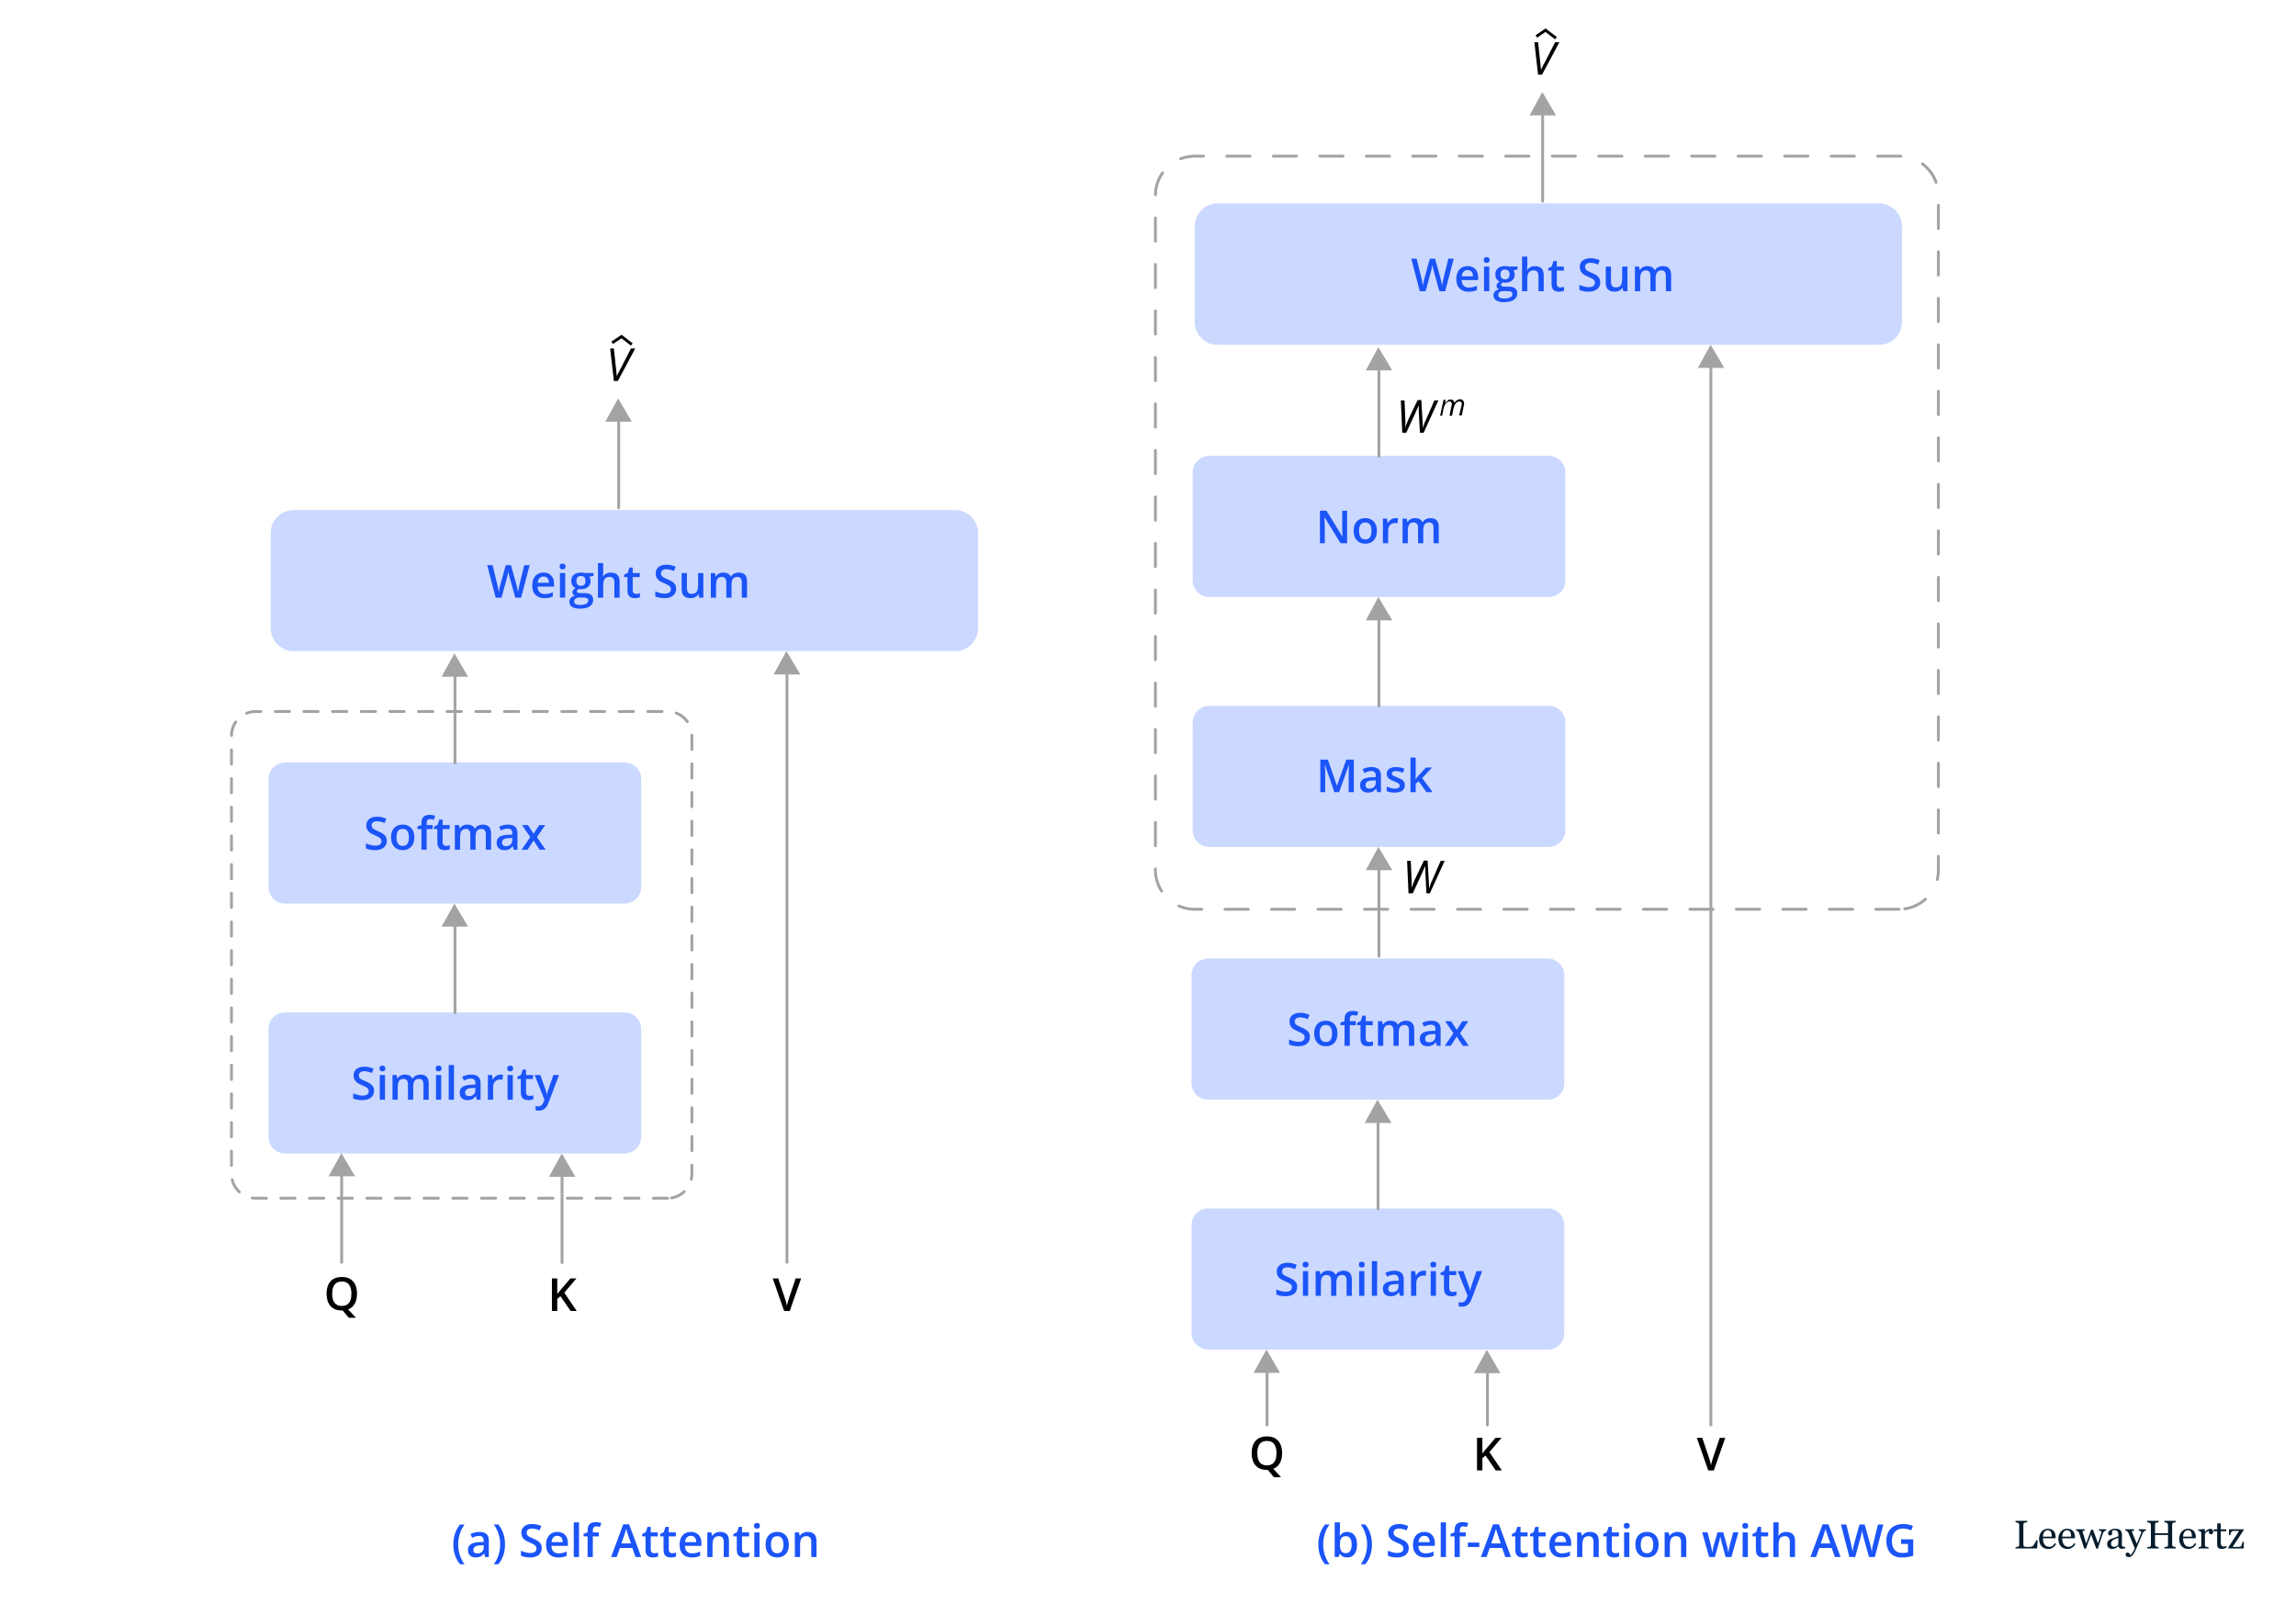 <?xml version="1.0" encoding="UTF-8"?> <svg xmlns="http://www.w3.org/2000/svg" width="806" height="563" viewBox="0 0 806 563" fill="none"><rect x="0" y="0" width="806" height="563" fill="#808080" stroke="none"/><g clip-path="url(#clip0_2_100)"><path d="M815.395-6H-9.295v579.5H815.395V-6z" fill="#fff"></path><path d="M715.319 540.54l-.205 2.884h-7.577v-.485c.109-.01.266-.025.471-.048.21-.023.355-.053.437-.089.137-.059.235-.146.294-.26.064-.114.096-.259.096-.437v-6.942c0-.155-.028-.291-.082-.41-.05-.118-.153-.214-.308-.287-.105-.054-.253-.107-.444-.157-.187-.055-.341-.086-.464-.096v-.485h4.092v.485c-.127.005-.294.028-.499.069-.2.041-.346.077-.437.109-.155.055-.262.148-.321.28-.055.132-.082.274-.082.424v6.511c0 .301.014.535.041.704.032.164.103.292.212.383.105.082.259.136.464.164.21.022.502.034.875.034.169 0 .344-.005.526-.014.182-.009.355-.027.519-.055.16-.027.306-.063.438-.109.136-.05.237-.111.3-.184.187-.21.403-.526.649-.95.251-.428.424-.774.52-1.039h.485zm6.47 1.299c-.282.537-.66.965-1.134 1.284-.474.319-1.018.478-1.633.478-.542 0-1.018-.095-1.428-.287-.405-.191-.74-.451-1.004-.779-.265-.327-.463-.71-.595-1.147-.127-.438-.191-.9-.191-1.387 0-.438.068-.866.205-1.285.141-.424.346-.804.615-1.141.259-.323.581-.583.963-.779.387-.2.82-.3 1.298-.3.492 0 .914.077 1.264.232.351.155.636.366.854.635.21.255.365.556.465.902.105.346.157.722.157 1.128v.45h-4.461c0 .442.041.843.123 1.203.086.36.22.676.403.95.177.264.41.473.697.628.287.151.628.226 1.024.226.406 0 .754-.094 1.046-.28.296-.192.581-.533.854-1.025l.478.294zm-1.51-2.569c0-.256-.023-.529-.068-.82-.041-.292-.109-.536-.205-.731-.105-.21-.248-.381-.431-.513-.182-.132-.416-.198-.703-.198-.479 0-.877.2-1.196.601-.314.396-.485.95-.512 1.661h3.115zm8.274 2.569c-.282.537-.66.965-1.134 1.284-.473.319-1.018.478-1.633.478-.542 0-1.018-.095-1.428-.287-.405-.191-.74-.451-1.004-.779-.264-.327-.462-.71-.595-1.147-.127-.438-.191-.9-.191-1.387 0-.438.068-.866.205-1.285.141-.424.346-.804.615-1.141.26-.323.581-.583.963-.779.388-.2.82-.3 1.299-.3.492 0 .913.077 1.264.232.35.155.635.366.854.635.209.255.364.556.464.902.105.346.157.722.157 1.128v.45h-4.461c0 .442.041.843.123 1.203.086.36.221.676.403.95.178.264.41.473.697.628.287.151.628.226 1.025.226.405 0 .754-.094 1.045-.28.296-.192.581-.533.854-1.025l.478.294zm-1.51-2.569c0-.256-.022-.529-.068-.82-.041-.292-.109-.536-.205-.731-.105-.21-.248-.381-.43-.513-.183-.132-.417-.198-.704-.198-.478 0-.877.2-1.196.601-.314.396-.485.95-.512 1.661h3.115zm12.326-2.146c-.191.018-.398.098-.621.239-.219.141-.378.353-.479.636-.227.669-.444 1.305-.649 1.906-.2.597-.426 1.269-.676 2.016-.082.236-.166.491-.253.765-.082.273-.157.535-.225.786h-.588l-1.811-4.961-1.824 4.961h-.56c-.342-1.012-.677-2.014-1.005-3.007-.323-.997-.61-1.865-.861-2.603-.072-.214-.211-.383-.416-.506s-.403-.195-.595-.218v-.451h3.007v.478c-.151.005-.315.03-.492.075-.173.046-.26.121-.26.226 0 .018.007.057.02.116.019.059.039.123.062.191.146.478.31 1.014.492 1.606.187.587.426 1.353.717 2.296l1.722-4.852h.656l1.756 4.783c.196-.61.389-1.2.581-1.769.196-.574.366-1.112.512-1.613.032-.118.062-.225.089-.321.032-.1.048-.198.048-.294 0-.082-.037-.155-.109-.218-.073-.064-.162-.117-.267-.158-.091-.036-.191-.063-.301-.082-.104-.018-.182-.027-.232-.027v-.437h2.562v.437zm6.662 6.177c-.214.077-.403.139-.567.184-.159.05-.342.075-.547.075-.355 0-.64-.082-.854-.246-.209-.168-.344-.412-.403-.731h-.041c-.296.328-.615.579-.956.752-.337.173-.745.26-1.223.26-.506 0-.923-.155-1.251-.465-.323-.31-.485-.715-.485-1.216 0-.26.037-.492.109-.697.073-.205.183-.39.328-.554.114-.136.265-.257.451-.362.187-.109.363-.196.526-.259.205-.078.62-.221 1.244-.431.629-.209 1.052-.373 1.271-.492v-.676c0-.059-.014-.173-.041-.342-.023-.168-.075-.328-.157-.478-.091-.169-.221-.314-.39-.437-.164-.128-.398-.192-.703-.192-.21 0-.406.037-.588.11-.178.068-.303.141-.376.218 0 .091.021.226.062.403.045.178.068.342.068.492 0 .16-.073.305-.219.438-.141.132-.339.198-.594.198-.228 0-.396-.08-.506-.239-.104-.164-.157-.347-.157-.547 0-.21.073-.41.219-.601.15-.192.344-.362.581-.513.205-.127.453-.234.744-.321.292-.091.576-.136.854-.136.383 0 .715.027.998.081.287.051.547.162.779.335.232.169.407.399.526.69.123.287.184.659.184 1.114 0 .651-.006 1.23-.02 1.736-.014.501-.021 1.049-.021 1.646 0 .178.03.319.089.424.064.105.16.193.287.266.069.041.176.064.321.069.151.004.303.006.458.006v.438zm-2.384-3.608c-.388.114-.727.226-1.019.335-.291.109-.562.246-.813.41-.227.155-.407.339-.539.553-.132.21-.198.46-.198.752 0 .378.097.656.293.833.201.178.454.267.759.267.323 0 .608-.077.854-.232.246-.16.453-.347.622-.561l.041-2.357zm2.541 5.931c0-.228.062-.415.185-.56.127-.142.284-.212.471-.212.146 0 .271.027.376.082.105.054.198.125.28.212.068.068.141.161.219.28.077.118.139.216.184.293.228-.123.499-.444.813-.963.319-.519.549-.975.69-1.366-.432-1.08-.824-2.046-1.175-2.897-.351-.852-.717-1.734-1.1-2.645-.086-.209-.232-.371-.437-.485-.205-.118-.41-.193-.615-.225v-.451h3.075v.478c-.137.005-.301.034-.492.089-.192.05-.287.109-.287.178 0 .027.009.072.027.136.023.064.048.13.075.198.173.451.437 1.103.793 1.954.355.848.631 1.526.826 2.037.205-.488.417-.991.636-1.51.223-.524.471-1.141.745-1.852.032-.087.077-.205.136-.355.06-.155.089-.287.089-.397 0-.118-.105-.227-.314-.328-.205-.104-.401-.168-.588-.191v-.437h2.501v.423c-.137.023-.317.103-.54.24-.223.132-.389.321-.499.567-.542 1.257-1.025 2.402-1.448 3.436-.419 1.034-.738 1.795-.957 2.283-.287.637-.544 1.134-.772 1.489-.223.36-.442.642-.656.847-.209.192-.401.319-.574.383-.168.068-.344.102-.526.102-.355 0-.635-.084-.84-.252-.201-.169-.301-.363-.301-.581zm17.615-2.2h-4.025v-.485c.11-.01.267-.023.472-.041.209-.019.353-.046.43-.082.137-.055.237-.137.301-.246.063-.114.095-.26.095-.438v-3.45h-4.557v3.375c0 .16.025.294.075.403.055.11.16.205.315.287.077.041.214.082.409.123.201.041.358.064.472.069v.485h-4.024v-.485c.109-.01.266-.023.471-.041.21-.019.353-.046.43-.082.137-.055.237-.137.301-.246.064-.114.096-.26.096-.438v-6.996c0-.146-.03-.278-.089-.396-.059-.123-.162-.219-.308-.287-.123-.06-.273-.112-.451-.158-.173-.045-.323-.072-.45-.082v-.485h4.024v.485c-.128.005-.285.025-.472.062-.182.036-.318.071-.409.102-.155.055-.26.146-.315.274-.05.127-.075.266-.075.417v3.006h4.557v-2.938c0-.146-.029-.278-.088-.396-.06-.123-.162-.219-.308-.287-.123-.06-.273-.112-.451-.158-.173-.045-.323-.072-.451-.082v-.485h4.025v.485c-.128.005-.285.025-.472.062-.182.036-.319.071-.41.102-.155.055-.259.146-.314.274-.05.127-.075.266-.075.417v6.989c0 .16.025.294.075.403.055.11.159.205.314.287.078.041.214.082.41.123.201.041.358.064.472.069v.485zm7.181-1.585c-.283.537-.661.965-1.135 1.284-.473.319-1.018.478-1.633.478-.542 0-1.018-.095-1.428-.287-.405-.191-.74-.451-1.004-.779-.264-.327-.462-.71-.594-1.147-.128-.438-.192-.9-.192-1.387 0-.438.069-.866.205-1.285.141-.424.346-.804.615-1.141.26-.323.581-.583.964-.779.387-.2.819-.3 1.298-.3.492 0 .913.077 1.264.232.35.155.635.366.854.635.209.255.364.556.464.902.105.346.158.722.158 1.128v.45h-4.462c0 .442.041.843.123 1.203.086.36.221.676.403.95.178.264.41.473.697.628.287.151.629.226 1.025.226.405 0 .754-.094 1.045-.28.296-.192.581-.533.854-1.025l.479.294zm-1.51-2.569c0-.256-.023-.529-.069-.82-.041-.292-.109-.536-.205-.731-.105-.21-.248-.381-.43-.513s-.417-.198-.704-.198c-.478 0-.877.2-1.196.601-.314.396-.485.95-.512 1.661h3.116zm7.447-1.715c0 .232-.057.439-.171.621-.114.178-.289.267-.526.267-.255 0-.451-.066-.587-.198-.133-.132-.199-.278-.199-.438 0-.1.007-.191.021-.273.018-.082.034-.164.048-.246-.214 0-.465.087-.752.26-.287.173-.531.419-.731.738v3.922c0 .159.03.289.089.389.064.1.162.175.294.225.114.046.259.08.437.103.182.023.339.039.471.048v.451h-3.553v-.451c.105-.009.212-.018.322-.028.113-.009.211-.027.293-.054.128-.041.221-.112.281-.212.063-.105.095-.239.095-.403v-4.161c0-.141-.034-.28-.102-.417-.064-.137-.155-.246-.274-.328-.086-.055-.189-.093-.307-.116-.118-.027-.246-.046-.383-.055v-.444l2.241-.15.096.095v.95h.034c.283-.369.597-.649.943-.84.346-.192.663-.287.95-.287.287 0 .519.093.697.28.182.187.273.437.273.752zm4.742 5.575c-.296.123-.576.225-.841.307-.264.087-.587.13-.97.13-.565 0-.963-.141-1.195-.423-.228-.287-.342-.691-.342-1.21v-4.564h-1.216v-.656h1.243v-2.097h1.244v2.097h1.933v.656h-1.92v3.765c0 .282.01.519.028.71.023.187.073.351.15.492.073.132.182.233.328.301.146.068.342.102.588.102.113 0 .28-.009.498-.027.224-.023.381-.05.472-.082v.499zm6.012.294h-5.452v-.362l3.813-5.822h-.943c-.397 0-.706.007-.929.021-.224.013-.429.059-.615.136-.128.051-.249.194-.363.431-.109.237-.204.546-.286.929h-.417v-2.07h5.151v.28l-3.874 5.903c.164.005.344.009.54.014h.636c.182 0 .371-.002.567-.007.2-.004.455-.016.765-.034.182-.009.319-.071.41-.185.096-.113.168-.243.219-.389.05-.132.109-.314.177-.547.073-.232.137-.457.192-.676h.409v2.378z" fill="#051C2C"></path><path d="M219.291 317.1H100.05c-3.198 0-5.797-2.6-5.797-5.8v-37.9c0-3.2 2.599-5.8 5.797-5.8h119.241c3.199 0 5.797 2.6 5.797 5.8v37.9c0 3.2-2.598 5.8-5.797 5.8zM335.333 228.5H103.049c-4.398 0-7.996-3.6-7.996-8V187c0-4.4 3.598-8 7.996-8h232.284c4.398 0 7.997 3.6 7.997 8v33.5c0 4.4-3.599 8-7.997 8z" fill="#CBD8FF"></path><path d="M135.772 295.089c0 .677-.167 1.261-.5 1.75-.329.49-.802.865-1.422 1.125-.615.261-1.349.391-2.203.391-.417 0-.815-.023-1.196-.07-.38-.047-.739-.115-1.078-.203-.333-.094-.638-.206-.914-.336v-1.766c.464.203.982.388 1.555.555.573.161 1.156.242 1.75.242.484 0 .885-.063 1.203-.188.323-.13.562-.312.719-.547.156-.239.234-.518.234-.835 0-.339-.091-.625-.273-.86-.183-.234-.459-.448-.829-.64-.364-.198-.822-.409-1.375-.633-.375-.151-.734-.323-1.078-.516-.338-.193-.64-.419-.906-.68-.266-.26-.476-.567-.633-.921-.151-.36-.226-.782-.226-1.266 0-.646.153-1.198.461-1.656.312-.459.75-.81 1.312-1.055.568-.245 1.229-.367 1.985-.367.599 0 1.161.062 1.687.187.531.125 1.052.302 1.563.532l-.594 1.507c-.469-.192-.925-.346-1.367-.461-.438-.114-.886-.171-1.344-.171-.396 0-.732.059-1.008.179s-.487.289-.633.508c-.14.214-.211.469-.211.766 0 .333.081.614.242.843.167.224.422.43.766.618.349.187.797.395 1.344.625.63.26 1.164.533 1.601.82.443.286.782.63 1.016 1.031.234.396.352.893.352 1.492zm9.671-1.234c0 .719-.093 1.357-.281 1.914-.187.557-.461 1.029-.82 1.414-.359.38-.792.672-1.297.875-.505.198-1.075.297-1.711.297-.594 0-1.138-.099-1.633-.297-.494-.203-.924-.495-1.289-.875-.359-.385-.638-.857-.836-1.414-.198-.557-.297-1.195-.297-1.914 0-.953.164-1.76.493-2.422.333-.667.807-1.174 1.421-1.523.615-.349 1.347-.524 2.196-.524.797 0 1.5.175 2.109.524.61.349 1.086.856 1.43 1.523.344.667.515 1.474.515 2.422zm-6.273 0c0 .63.076 1.169.227 1.617.156.448.395.792.718 1.031.323.235.74.352 1.25.352.511 0 .927-.117 1.25-.352.323-.239.56-.583.711-1.031.151-.448.227-.987.227-1.617s-.076-1.164-.227-1.602c-.151-.442-.388-.778-.711-1.007-.323-.235-.742-.352-1.257-.352-.761 0-1.316.255-1.665.766-.348.51-.523 1.242-.523 2.195zm12.703-2.906h-2.101v7.25h-1.836v-7.25h-1.414v-.883l1.414-.539v-.602c0-.734.114-1.317.343-1.75.235-.432.568-.742 1-.929.438-.193.959-.289 1.563-.289.396 0 .758.033 1.086.101.328.063.604.136.828.219l-.477 1.39c-.177-.057-.375-.109-.593-.156-.219-.052-.453-.078-.703-.078-.417 0-.724.13-.922.391-.193.26-.289.64-.289 1.14v.586h2.101v1.399zm4.695 5.922c.24 0 .477-.021.711-.063.235-.047.448-.101.641-.164v1.391c-.203.088-.466.164-.789.226-.323.063-.659.094-1.008.094-.489 0-.93-.081-1.32-.242-.391-.167-.701-.451-.93-.852-.229-.401-.344-.955-.344-1.664v-4.648h-1.179v-.821l1.265-.648.602-1.852h1.156v1.922h2.477v1.399h-2.477v4.625c0 .437.11.763.328.976.219.214.508.321.867.321zm12.883-7.485c.969 0 1.698.25 2.188.75.495.5.742 1.302.742 2.406v5.657h-1.836v-5.328c0-.657-.128-1.151-.383-1.485-.255-.333-.643-.5-1.164-.5-.729 0-1.255.235-1.578.703-.318.464-.477 1.138-.477 2.024v4.586h-1.835v-5.328c0-.438-.058-.802-.172-1.094-.11-.297-.279-.518-.508-.664-.229-.151-.518-.227-.867-.227-.506 0-.909.115-1.211.344-.297.229-.511.568-.641 1.016-.13.442-.195.987-.195 1.632v4.321h-1.836v-8.649h1.43l.257 1.164h.102c.177-.302.396-.549.656-.742.266-.198.56-.344.883-.437.323-.099.659-.149 1.008-.149.646 0 1.19.115 1.633.344.442.224.773.568.992 1.031h.14c.271-.469.649-.815 1.133-1.039.485-.224.998-.336 1.539-.336zm8.883 0c1.094 0 1.919.242 2.477.727.562.484.843 1.239.843 2.265v5.821h-1.304l-.352-1.227h-.062c-.245.313-.498.57-.758.774-.261.203-.563.354-.906.453-.339.104-.753.156-1.243.156-.515 0-.976-.094-1.382-.281-.407-.193-.727-.485-.961-.875-.235-.391-.352-.886-.352-1.485 0-.89.331-1.56.992-2.007.667-.448 1.672-.696 3.016-.743l1.5-.054v-.453c0-.599-.141-1.026-.422-1.282-.276-.255-.667-.383-1.172-.383-.432 0-.851.063-1.258.188-.406.125-.802.279-1.187.461l-.594-1.297c.422-.224.901-.406 1.438-.547.541-.14 1.104-.211 1.687-.211zm1.5 4.68l-1.117.039c-.917.031-1.56.187-1.93.469-.37.281-.554.666-.554 1.156 0 .427.127.74.382.937.256.193.592.29 1.008.29.636 0 1.162-.18 1.578-.54.422-.364.633-.898.633-1.601v-.75zm6.305-.289l-2.891-4.227h2.094l1.976 3.039 1.985-3.039h2.086l-2.906 4.227 3.054 4.422h-2.101l-2.118-3.242-2.125 3.242h-2.085l3.031-4.422zM159.137 542.042c0-.875.083-1.729.25-2.563.172-.833.432-1.627.781-2.383.349-.755.789-1.453 1.321-2.093h1.601c-.745.995-1.307 2.096-1.687 3.304-.375 1.209-.563 2.448-.563 3.719 0 .828.084 1.649.25 2.461.167.813.417 1.594.75 2.344.334.755.745 1.463 1.235 2.125h-1.586c-.532-.625-.972-1.307-1.321-2.047-.349-.74-.609-1.521-.781-2.344-.167-.823-.25-1.664-.25-2.523zm9.141-4.43c1.093 0 1.919.242 2.476.727.563.484.844 1.239.844 2.265v5.821h-1.305l-.351-1.227h-.063c-.245.313-.497.57-.758.773-.26.204-.562.355-.906.454-.338.104-.752.156-1.242.156-.516 0-.977-.094-1.383-.281-.406-.193-.726-.485-.961-.875-.234-.391-.351-.886-.351-1.485 0-.89.33-1.56.992-2.008.667-.447 1.672-.695 3.016-.742l1.5-.054v-.454c0-.599-.141-1.026-.422-1.281-.276-.255-.667-.383-1.172-.383-.433 0-.852.063-1.258.188s-.802.279-1.188.461l-.593-1.297c.422-.224.901-.406 1.437-.547.542-.141 1.104-.211 1.688-.211zm1.5 4.68l-1.117.039c-.917.031-1.56.187-1.93.469-.37.281-.555.666-.555 1.156 0 .427.128.739.383.937.255.193.591.289 1.008.289.635 0 1.161-.179 1.578-.539.422-.364.633-.898.633-1.601v-.75zm7.508-.258c0 .865-.084 1.708-.25 2.531-.167.823-.425 1.604-.774 2.344-.344.74-.786 1.422-1.328 2.047h-1.578c.489-.662.901-1.37 1.234-2.125.334-.755.584-1.539.75-2.352.167-.812.25-1.633.25-2.461 0-.843-.086-1.677-.258-2.5-.166-.823-.416-1.614-.75-2.375-.333-.765-.747-1.479-1.242-2.14h1.594c.542.64.984 1.338 1.328 2.093.349.756.607 1.55.774 2.383.166.828.25 1.68.25 2.555zm12.898 1.281c0 .677-.167 1.261-.5 1.75-.328.49-.802.865-1.422 1.125-.614.261-1.349.391-2.203.391-.417 0-.815-.024-1.195-.07-.381-.047-.74-.115-1.078-.204-.334-.093-.638-.205-.915-.336v-1.765c.464.203.982.388 1.555.555.573.161 1.156.242 1.75.242.485 0 .886-.063 1.203-.188.323-.13.563-.312.719-.547.156-.239.234-.518.234-.836 0-.338-.091-.625-.273-.859-.182-.234-.458-.448-.828-.641-.365-.197-.823-.408-1.375-.632-.375-.151-.735-.323-1.078-.516-.339-.193-.641-.419-.907-.68-.265-.26-.476-.567-.632-.922-.151-.359-.227-.781-.227-1.265 0-.646.154-1.198.461-1.656.313-.459.75-.81 1.313-1.055.567-.245 1.229-.367 1.984-.367.599 0 1.161.062 1.687.187.532.125 1.052.302 1.563.531l-.594 1.508c-.469-.192-.924-.346-1.367-.461-.438-.114-.885-.172-1.344-.172-.396 0-.732.06-1.008.18s-.487.289-.632.508c-.141.213-.211.469-.211.766 0 .333.08.614.242.843.167.224.422.43.765.617.349.188.797.396 1.344.625.63.261 1.164.534 1.602.821.442.286.781.63 1.015 1.031.235.396.352.893.352 1.492zm5.461-5.703c.771 0 1.432.159 1.984.477.552.317.977.768 1.274 1.351.297.584.445 1.281.445 2.094v.984h-5.773c.02.839.244 1.485.671 1.938.433.453 1.037.68 1.813.68.552 0 1.047-.053 1.484-.157.443-.109.899-.268 1.368-.476v1.492c-.433.203-.873.351-1.321.445-.448.094-.984.141-1.609.141-.849 0-1.597-.164-2.242-.492-.641-.334-1.144-.828-1.508-1.485-.36-.656-.539-1.471-.539-2.445 0-.969.164-1.792.492-2.469.328-.677.789-1.192 1.383-1.547.594-.354 1.286-.531 2.078-.531zm0 1.383c-.578 0-1.047.187-1.406.562-.355.375-.563.925-.625 1.649h3.937c-.005-.432-.078-.815-.219-1.149-.135-.333-.343-.593-.625-.781-.276-.187-.63-.281-1.062-.281zm7.617 7.43h-1.844v-12.157h1.844v12.157zm6.945-7.25h-2.101v7.25h-1.836v-7.25h-1.414v-.883l1.414-.539v-.602c0-.734.114-1.318.344-1.75.234-.432.567-.742 1-.93.437-.192.958-.289 1.562-.289.396 0 .758.034 1.086.102.328.062.604.135.828.219l-.476 1.39c-.177-.057-.375-.109-.594-.156-.219-.052-.453-.078-.703-.078-.417 0-.724.13-.922.391-.193.26-.289.64-.289 1.14v.586h2.101v1.399zm12.899 7.25l-1.117-3.172h-4.368l-1.117 3.172h-1.976l4.25-11.469h2.078l4.242 11.469h-1.992zm-1.602-4.782l-1.086-3.125c-.041-.135-.101-.325-.179-.57-.078-.25-.157-.503-.235-.758-.078-.26-.143-.479-.195-.656-.052.214-.117.453-.195.719-.073.26-.146.505-.219.734-.068.229-.12.406-.156.531l-1.094 3.125h3.359zm8.133 3.453c.24 0 .477-.02.711-.062.234-.047.448-.102.641-.164v1.391c-.203.088-.466.164-.789.226-.323.063-.659.094-1.008.094-.49 0-.93-.081-1.321-.242-.39-.167-.7-.451-.929-.852-.229-.401-.344-.956-.344-1.664v-4.648h-1.18v-.821l1.266-.648.602-1.852h1.156v1.922h2.476v1.399h-2.476v4.625c0 .437.109.763.328.976.219.214.508.32.867.32zm6.328 0c.24 0 .477-.02.711-.062.235-.047.448-.102.641-.164v1.391c-.203.088-.466.164-.789.226-.323.063-.659.094-1.008.094-.49 0-.93-.081-1.32-.242-.391-.167-.701-.451-.93-.852-.229-.401-.344-.956-.344-1.664v-4.648h-1.18v-.821l1.266-.648.602-1.852h1.156v1.922h2.476v1.399h-2.476v4.625c0 .437.109.763.328.976.219.214.508.32.867.32zm6.555-7.484c.771 0 1.432.159 1.984.477.552.317.977.768 1.274 1.351.297.584.445 1.281.445 2.094v.984h-5.773c.02.839.244 1.485.671 1.938.433.453 1.037.68 1.813.68.552 0 1.047-.053 1.484-.157.443-.109.899-.268 1.368-.476v1.492c-.433.203-.873.351-1.321.445-.448.094-.984.141-1.609.141-.849 0-1.597-.164-2.242-.492-.641-.334-1.144-.828-1.508-1.485-.36-.656-.539-1.471-.539-2.445 0-.969.164-1.792.492-2.469.328-.677.789-1.192 1.383-1.547.594-.354 1.286-.531 2.078-.531zm0 1.383c-.578 0-1.047.187-1.406.562-.355.375-.563.925-.625 1.649h3.937c-.005-.432-.078-.815-.219-1.149-.135-.333-.343-.593-.625-.781-.276-.187-.63-.281-1.062-.281zm10.281-1.383c.974 0 1.732.253 2.274.758.546.5.82 1.305.82 2.414v5.641h-1.836v-5.297c0-.672-.138-1.175-.414-1.508-.276-.339-.703-.508-1.281-.508-.839 0-1.422.258-1.75.774-.323.515-.485 1.263-.485 2.242v4.297h-1.836v-8.649h1.43l.258 1.172h.101c.188-.302.42-.549.696-.742.281-.198.593-.346.937-.445.349-.099.711-.149 1.086-.149zm8.883 7.484c.24 0 .477-.02.711-.062.234-.047.448-.102.641-.164v1.391c-.204.088-.467.164-.79.226-.322.063-.658.094-1.007.094-.49 0-.93-.081-1.321-.242-.39-.167-.7-.451-.929-.852-.23-.401-.344-.956-.344-1.664v-4.648h-1.18v-.821l1.266-.648.601-1.852h1.157v1.922h2.476v1.399h-2.476v4.625c0 .437.109.763.328.976.219.214.508.32.867.32zm4.945-7.32v8.649h-1.836v-8.649h1.836zm-.906-3.312c.281 0 .523.075.727.226.208.151.312.412.312.781 0 .365-.104.625-.312.782-.204.151-.446.226-.727.226-.292 0-.539-.075-.742-.226-.198-.157-.297-.417-.297-.782 0-.369.099-.63.297-.781.203-.151.45-.226.742-.226zm11.195 7.617c0 .719-.093 1.357-.281 1.914-.187.557-.461 1.029-.82 1.414-.36.38-.792.672-1.297.875-.505.198-1.076.297-1.711.297-.594 0-1.138-.099-1.633-.297-.495-.203-.924-.495-1.289-.875-.359-.385-.638-.857-.836-1.414-.198-.557-.297-1.195-.297-1.914 0-.953.164-1.761.492-2.422.334-.667.808-1.174 1.422-1.523.615-.349 1.347-.524 2.196-.524.797 0 1.5.175 2.109.524.609.349 1.086.856 1.43 1.523.343.667.515 1.474.515 2.422zm-6.273 0c0 .63.075 1.169.226 1.617.157.448.396.792.719 1.031.323.235.74.352 1.25.352.511 0 .927-.117 1.25-.352.323-.239.56-.583.711-1.031.151-.448.227-.987.227-1.617s-.076-1.164-.227-1.602c-.151-.442-.388-.778-.711-1.008-.323-.234-.742-.351-1.258-.351-.76 0-1.315.255-1.664.766-.349.51-.523 1.242-.523 2.195zm12.891-4.469c.973 0 1.731.253 2.273.758.547.5.82 1.305.82 2.414v5.641h-1.836v-5.297c0-.672-.138-1.175-.414-1.508-.276-.339-.703-.508-1.281-.508-.839 0-1.422.258-1.75.774-.323.515-.484 1.263-.484 2.242v4.297h-1.836v-8.649h1.429l.258 1.172h.102c.187-.302.419-.549.695-.742.281-.198.594-.346.938-.445.349-.099.711-.149 1.086-.149zM462.788 542.042c0-.875.083-1.73.25-2.563.172-.833.432-1.628.781-2.383.349-.755.789-1.453 1.32-2.094h1.602c-.745.995-1.307 2.097-1.688 3.305-.375 1.208-.562 2.448-.562 3.719 0 .828.083 1.648.25 2.461.167.812.417 1.594.75 2.344.333.755.745 1.463 1.234 2.125h-1.586c-.531-.625-.971-1.308-1.32-2.047-.349-.74-.609-1.521-.781-2.344-.167-.823-.25-1.664-.25-2.523zm7.586-7.774v2.93c0 .338-.011.672-.032 1-.015.323-.031.575-.046.758h.078c.234-.375.56-.691.976-.946.422-.26.961-.39 1.617-.39 1.026 0 1.852.377 2.477 1.132.625.75.937 1.862.937 3.336 0 .98-.143 1.802-.429 2.469-.287.667-.69 1.172-1.211 1.516-.516.338-1.123.508-1.82.508-.657 0-1.188-.12-1.594-.36-.401-.245-.716-.528-.946-.851h-.132l-.336 1.054h-1.375v-12.156h1.836zm2.109 4.844c-.521 0-.935.104-1.242.312-.302.209-.521.521-.656.938-.136.411-.206.935-.211 1.57v.164c0 .964.151 1.701.453 2.211.307.511.864.766 1.672.766.64 0 1.132-.258 1.476-.774.344-.521.516-1.265.516-2.234 0-.979-.172-1.716-.516-2.211-.338-.495-.836-.742-1.492-.742zm9.141 2.922c0 .864-.084 1.708-.25 2.531-.167.823-.425 1.604-.774 2.344-.344.739-.786 1.422-1.328 2.047h-1.578c.49-.662.901-1.37 1.234-2.125.334-.756.584-1.539.75-2.352.167-.812.25-1.633.25-2.461 0-.844-.086-1.677-.257-2.5-.167-.823-.417-1.615-.75-2.375-.334-.766-.748-1.479-1.243-2.141h1.594c.542.641.984 1.339 1.328 2.094.349.755.607 1.55.774 2.383.166.828.25 1.68.25 2.555zm12.898 1.281c0 .677-.167 1.26-.5 1.75-.328.49-.802.865-1.422 1.125-.614.26-1.349.391-2.203.391-.417 0-.815-.024-1.195-.071-.38-.047-.74-.114-1.078-.203-.334-.094-.638-.206-.914-.336v-1.765c.463.203.981.388 1.554.554.573.162 1.157.242 1.75.242.485 0 .886-.062 1.203-.187.323-.13.563-.313.719-.547.156-.24.235-.518.235-.836 0-.338-.092-.625-.274-.859-.182-.235-.458-.448-.828-.641-.365-.198-.823-.409-1.375-.633-.375-.151-.734-.323-1.078-.515-.339-.193-.641-.42-.906-.68-.266-.26-.477-.568-.633-.922-.151-.359-.227-.781-.227-1.265 0-.646.154-1.198.461-1.657.313-.458.75-.81 1.313-1.054.567-.245 1.229-.368 1.984-.368.599 0 1.161.063 1.688.188.531.125 1.052.302 1.562.531l-.594 1.508c-.468-.193-.924-.346-1.367-.461-.437-.115-.885-.172-1.344-.172-.395 0-.731.06-1.007.18-.277.12-.487.289-.633.508-.141.213-.211.468-.211.765 0 .334.081.615.242.844.167.224.422.43.766.617.349.188.796.396 1.343.625.631.261 1.164.534 1.602.821.443.286.781.63 1.016 1.031.234.396.351.893.351 1.492zm5.461-5.703c.771 0 1.432.159 1.984.476.552.318.977.769 1.274 1.352.297.583.445 1.281.445 2.094v.984h-5.773c.021.839.245 1.484.672 1.938.432.453 1.036.679 1.812.679.552 0 1.047-.052 1.484-.156.443-.109.899-.268 1.368-.477v1.493c-.433.203-.873.351-1.321.445-.448.094-.984.141-1.609.141-.849 0-1.596-.164-2.242-.493-.641-.333-1.143-.828-1.508-1.484-.359-.656-.539-1.471-.539-2.445 0-.969.164-1.792.492-2.469.328-.677.789-1.193 1.383-1.547.594-.354 1.286-.531 2.078-.531zm0 1.383c-.578 0-1.047.187-1.406.562-.354.375-.563.925-.625 1.649h3.937c-.005-.433-.078-.816-.218-1.149-.136-.333-.344-.594-.625-.781-.277-.188-.631-.281-1.063-.281zm7.617 7.429h-1.844v-12.156h1.844v12.156zm6.946-7.25h-2.102v7.25h-1.836v-7.25h-1.414v-.882l1.414-.54v-.601c0-.734.115-1.318.344-1.75.234-.432.567-.742 1-.93.437-.193.958-.289 1.562-.289.396 0 .758.034 1.086.102.328.062.604.135.828.218l-.476 1.391c-.177-.057-.375-.109-.594-.156-.219-.052-.453-.078-.703-.078-.417 0-.724.13-.922.39-.193.261-.289.641-.289 1.141v.586h2.102v1.398zm.726 3.735v-1.555h4.031v1.555h-4.031zm13.172 3.515l-1.117-3.172h-4.367l-1.118 3.172h-1.976l4.25-11.468h2.078l4.242 11.468h-1.992zm-1.602-4.781l-1.086-3.125c-.041-.135-.101-.325-.179-.57-.078-.25-.156-.503-.235-.758-.078-.26-.143-.479-.195-.656-.052.213-.117.453-.195.718-.073.261-.146.506-.219.735-.068.229-.12.406-.156.531l-1.094 3.125h3.359zm8.133 3.453c.24 0 .477-.021.711-.062.235-.047.448-.102.641-.164v1.39c-.203.089-.466.164-.789.227-.323.062-.659.094-1.008.094-.49 0-.93-.081-1.32-.243-.391-.166-.701-.45-.93-.851-.229-.401-.344-.956-.344-1.664v-4.649h-1.18v-.82l1.266-.648.602-1.852h1.156v1.922h2.476v1.398h-2.476v4.625c0 .438.109.763.328.977.219.213.508.32.867.32zm6.328 0c.24 0 .477-.021.711-.062.235-.047.448-.102.641-.164v1.39c-.203.089-.466.164-.789.227-.323.062-.659.094-1.008.094-.49 0-.93-.081-1.32-.243-.391-.166-.701-.45-.93-.851-.229-.401-.344-.956-.344-1.664v-4.649h-1.179v-.82l1.265-.648.602-1.852h1.156v1.922h2.477v1.398h-2.477v4.625c0 .438.109.763.328.977.219.213.508.32.867.32zm6.555-7.484c.771 0 1.432.159 1.984.476.552.318.977.769 1.274 1.352.297.583.445 1.281.445 2.094v.984h-5.773c.021.839.245 1.484.672 1.938.432.453 1.036.679 1.812.679.552 0 1.047-.052 1.484-.156.443-.109.899-.268 1.368-.477v1.493c-.433.203-.873.351-1.321.445-.448.094-.984.141-1.609.141-.849 0-1.596-.164-2.242-.493-.641-.333-1.143-.828-1.508-1.484-.359-.656-.539-1.471-.539-2.445 0-.969.164-1.792.492-2.469.328-.677.789-1.193 1.383-1.547.594-.354 1.286-.531 2.078-.531zm0 1.383c-.578 0-1.047.187-1.406.562-.354.375-.563.925-.625 1.649h3.937c-.005-.433-.078-.816-.218-1.149-.136-.333-.344-.594-.625-.781-.277-.188-.631-.281-1.063-.281zm10.281-1.383c.974 0 1.732.252 2.274.758.547.5.82 1.304.82 2.414v5.64h-1.836v-5.297c0-.671-.138-1.174-.414-1.507-.276-.339-.703-.508-1.281-.508-.839 0-1.422.258-1.75.773-.323.516-.485 1.263-.485 2.242v4.297h-1.836v-8.648h1.43l.258 1.172h.102c.187-.302.419-.55.695-.742.281-.198.594-.347.937-.446.349-.099.711-.148 1.086-.148zm8.883 7.484c.24 0 .477-.021.711-.062.234-.047.448-.102.641-.164v1.39c-.203.089-.466.164-.789.227-.323.062-.659.094-1.008.094-.49 0-.93-.081-1.321-.243-.39-.166-.7-.45-.929-.851-.229-.401-.344-.956-.344-1.664v-4.649h-1.18v-.82l1.266-.648.602-1.852h1.156v1.922h2.476v1.398h-2.476v4.625c0 .438.109.763.328.977.219.213.508.32.867.32zm4.945-7.32v8.648h-1.836v-8.648h1.836zm-.906-3.313c.281 0 .524.076.727.227.208.151.312.411.312.781 0 .365-.104.625-.312.781-.203.151-.446.227-.727.227-.292 0-.539-.076-.742-.227-.198-.156-.297-.416-.297-.781 0-.37.099-.63.297-.781.203-.151.45-.227.742-.227zm11.195 7.618c0 .718-.093 1.356-.281 1.914-.187.557-.461 1.028-.82 1.414-.359.38-.792.672-1.297.875-.505.198-1.075.297-1.711.297-.594 0-1.138-.099-1.633-.297-.495-.203-.924-.495-1.289-.875-.359-.386-.638-.857-.836-1.414-.198-.558-.297-1.196-.297-1.914 0-.954.164-1.761.493-2.422.333-.667.807-1.175 1.421-1.524.615-.349 1.347-.523 2.196-.523.797 0 1.5.174 2.109.523.61.349 1.086.857 1.43 1.524.344.666.515 1.474.515 2.422zm-6.273 0c0 .63.076 1.169.227 1.617.156.448.395.791.718 1.031.323.234.74.352 1.25.352.511 0 .927-.118 1.25-.352.323-.24.56-.583.711-1.031.151-.448.227-.987.227-1.617 0-.631-.076-1.164-.227-1.602-.151-.443-.388-.779-.711-1.008-.323-.234-.742-.351-1.257-.351-.761 0-1.316.255-1.665.765-.348.511-.523 1.242-.523 2.196zm12.891-4.469c.974 0 1.731.252 2.273.758.547.5.82 1.304.82 2.414v5.64h-1.836v-5.297c0-.671-.138-1.174-.414-1.507-.276-.339-.703-.508-1.281-.508-.838 0-1.422.258-1.75.773-.323.516-.484 1.263-.484 2.242v4.297h-1.836v-8.648h1.43l.257 1.172h.102c.187-.302.419-.55.695-.742.281-.198.594-.347.938-.446.349-.099.711-.148 1.086-.148zm16.89 8.805l-1.093-4.024c-.053-.198-.115-.437-.188-.719-.073-.281-.146-.57-.219-.867-.073-.302-.14-.581-.203-.836-.057-.255-.101-.453-.133-.594h-.062c-.026.141-.068.339-.125.594-.057.255-.123.534-.195.836-.073.302-.146.596-.219.883-.068.286-.13.531-.188.734l-1.148 3.993h-2.016l-2.422-8.649h1.86l1.125 4.297c.073.292.143.607.211.945.073.339.135.662.187.969.052.307.091.56.117.758h.063c.021-.141.049-.318.086-.531.036-.219.078-.446.125-.68.047-.24.094-.464.14-.672.047-.214.092-.385.133-.516l1.328-4.57h2.008l1.274 4.57c.057.198.119.448.187.75.068.297.128.597.18.899.057.297.094.544.109.742h.063c.02-.177.057-.417.109-.719.057-.307.122-.633.195-.976.073-.349.149-.672.227-.969l1.148-4.297h1.828l-2.437 8.649h-2.055zm7.813-8.641v8.648h-1.836v-8.648h1.836zm-.906-3.313c.281 0 .523.076.726.227.208.151.313.411.313.781 0 .365-.105.625-.313.781-.203.151-.445.227-.726.227-.292 0-.54-.076-.743-.227-.198-.156-.297-.416-.297-.781 0-.37.099-.63.297-.781.203-.151.451-.227.743-.227zm6.757 10.633c.24 0 .477-.021.711-.062.235-.047.448-.102.641-.164v1.39c-.203.089-.466.164-.789.227-.323.062-.659.094-1.008.094-.49 0-.93-.081-1.32-.243-.391-.166-.701-.45-.93-.851-.229-.401-.344-.956-.344-1.664v-4.649h-1.179v-.82l1.265-.648.602-1.852h1.156v1.922h2.477v1.398h-2.477v4.625c0 .438.109.763.328.977.219.213.508.32.867.32zm4.946-10.828v3.055c0 .317-.011.627-.032.929-.015.303-.033.537-.054.704h.101c.183-.303.407-.55.672-.743.266-.198.563-.346.891-.445.333-.099.687-.148 1.062-.148.662 0 1.224.112 1.688.336.463.218.817.559 1.062 1.023.25.464.375 1.065.375 1.805v5.64h-1.836v-5.297c0-.671-.138-1.174-.414-1.507-.276-.339-.703-.508-1.281-.508-.557 0-1 .117-1.328.351-.323.23-.555.571-.695 1.024-.141.448-.211.995-.211 1.64v4.297h-1.836v-12.156h1.836zm19.757 12.156l-1.117-3.172h-4.367l-1.117 3.172h-1.977l4.25-11.468h2.078l4.243 11.468h-1.993zm-1.601-4.781l-1.086-3.125c-.042-.135-.102-.325-.18-.57-.078-.25-.156-.503-.234-.758-.078-.26-.143-.479-.195-.656-.052.213-.118.453-.196.718-.073.261-.146.506-.218.735-.068.229-.12.406-.157.531l-1.093 3.125h3.359zm18.609-6.641l-2.984 11.422h-2.047l-1.906-6.843c-.047-.167-.099-.365-.156-.594-.058-.229-.115-.464-.172-.703-.052-.24-.099-.459-.141-.657-.036-.203-.062-.359-.078-.468-.011.109-.034.263-.07.461-.037.198-.081.416-.133.656-.047.234-.099.469-.156.703-.058.229-.11.432-.157.609l-1.875 6.836h-2.039l-2.976-11.422h1.882l1.649 6.696c.052.213.104.445.156.695.057.245.11.492.156.742.052.25.099.495.141.735.042.234.076.448.102.64.026-.198.059-.416.101-.656.042-.245.086-.492.133-.742.052-.255.104-.5.156-.735.058-.234.115-.445.172-.632l1.859-6.743h1.829l1.898 6.766c.057.193.112.409.164.649.057.239.112.484.164.734.052.25.099.492.141.726.041.235.075.446.101.633.037-.255.084-.547.141-.875.057-.328.122-.661.195-1 .073-.338.146-.651.219-.937l1.641-6.696h1.89zm6.227 5.219h4.265v5.735c-.598.197-1.218.351-1.859.461-.641.109-1.359.164-2.156.164-1.162 0-2.146-.23-2.953-.688-.802-.463-1.412-1.133-1.828-2.008-.417-.88-.625-1.94-.625-3.179 0-1.193.231-2.227.695-3.102.463-.88 1.138-1.56 2.023-2.039.886-.484 1.959-.727 3.219-.727.62 0 1.219.063 1.797.188.583.12 1.117.286 1.602.5l-.657 1.547c-.385-.183-.817-.336-1.297-.461-.479-.125-.976-.188-1.492-.188-.817 0-1.523.177-2.117.532-.589.354-1.042.854-1.359 1.5-.318.64-.477 1.398-.477 2.273 0 .849.128 1.594.383 2.234.255.641.654 1.141 1.195 1.5.547.355 1.253.532 2.117.532.433 0 .8-.024 1.102-.071.302-.047.581-.099.836-.156v-2.945h-2.414v-1.602z" fill="#1B54F8"></path><path d="M125.329 454.015c0 .89-.115 1.703-.344 2.437-.229.735-.573 1.362-1.031 1.883-.459.521-1.037.914-1.735 1.18l2.719 2.945h-2.5l-2.148-2.57h-.157c-.047.005-.093.008-.14.008-.912 0-1.703-.141-2.375-.422-.667-.282-1.222-.683-1.664-1.203-.438-.521-.766-1.144-.985-1.868-.219-.724-.328-1.526-.328-2.406 0-1.177.193-2.203.578-3.078.391-.88.982-1.562 1.774-2.047.797-.489 1.802-.734 3.015-.734 1.188 0 2.175.242 2.961.726.787.485 1.375 1.167 1.766 2.047.396.875.594 1.909.594 3.102zm-8.719 0c0 .88.12 1.643.359 2.289.24.64.607 1.135 1.102 1.484.5.344 1.14.516 1.922.516.786 0 1.427-.172 1.922-.516.494-.349.859-.844 1.093-1.484.235-.646.352-1.409.352-2.289 0-1.339-.268-2.386-.805-3.141-.531-.76-1.38-1.14-2.547-1.14-.781 0-1.424.171-1.929.515-.5.344-.87.836-1.11 1.477-.239.635-.359 1.398-.359 2.289zM202.459 460.075h-2.156l-3.555-5.188-1.125.914v4.274h-1.875v-11.422h1.875v5.461c.229-.281.461-.563.695-.844.235-.281.469-.562.704-.844l3.218-3.773h2.118l-4.266 5 4.367 6.422zM281.235 448.653l-3.992 11.422h-1.985l-3.992-11.422h1.922l2.406 7.156c.073.208.151.461.235.758.088.297.169.596.242.898.078.302.138.571.179.805.042-.234.099-.503.172-.805.078-.302.159-.601.243-.898.083-.297.161-.552.234-.766l2.414-7.148h1.922zM215.493 133.7l-1.299-11.4h1.299l.8 7.4c0 .3.1.6.1.9 0 .3 0 .6.099.8v.8c.1-.2.2-.5.3-.8.1-.3.3-.5.4-.8.1-.3.3-.6.5-.9l3.798-7.4h1.499l-6.097 11.4h-1.399z" fill="#000"></path><path d="M185.921 198.337l-2.985 11.422h-2.047l-1.906-6.844c-.047-.167-.099-.365-.156-.594-.058-.229-.115-.463-.172-.703-.052-.24-.099-.458-.141-.656-.036-.203-.062-.36-.078-.469-.01.109-.034.263-.07.461-.037.198-.081.417-.133.656-.047.235-.099.469-.156.703-.058.23-.11.433-.156.61l-1.875 6.836h-2.04l-2.976-11.422h1.883l1.648 6.695c.052.214.104.445.156.695.058.245.11.493.157.743.052.25.099.494.14.734.042.234.076.448.102.641.026-.198.06-.417.101-.657.042-.244.086-.492.133-.742.052-.255.104-.5.156-.734.058-.235.115-.446.172-.633l1.86-6.742h1.828l1.898 6.765c.058.193.112.409.164.649.058.239.112.484.164.734.052.25.099.492.141.727.042.234.076.445.102.633.036-.256.083-.547.14-.875.058-.329.123-.662.196-1 .072-.339.145-.651.218-.938l1.641-6.695h1.891zm4.875 2.609c.77 0 1.432.159 1.984.477.552.317.976.768 1.273 1.351.297.584.446 1.282.446 2.094v.984h-5.774c.021.839.245 1.485.672 1.938.432.453 1.037.68 1.813.68.552 0 1.046-.052 1.484-.157.443-.109.898-.268 1.367-.476v1.492c-.432.203-.872.352-1.32.445-.448.094-.985.141-1.61.141-.848 0-1.596-.164-2.242-.492-.64-.334-1.143-.828-1.508-1.485-.359-.656-.539-1.471-.539-2.445 0-.969.164-1.792.493-2.469.328-.677.789-1.192 1.382-1.547.594-.354 1.287-.531 2.079-.531zm0 1.383c-.579 0-1.047.187-1.407.562-.354.375-.562.925-.625 1.649h3.938c-.005-.432-.078-.815-.219-1.149-.135-.333-.344-.593-.625-.781-.276-.187-.63-.281-1.062-.281zm7.609-1.219v8.649h-1.836v-8.649h1.836zm-.906-3.312c.281 0 .523.075.726.226.209.151.313.412.313.782 0 .364-.104.625-.313.781-.203.151-.445.226-.726.226-.292 0-.539-.075-.743-.226-.197-.156-.296-.417-.296-.781 0-.37.099-.631.296-.782.204-.151.451-.226.743-.226zm6.007 15.804c-1.171 0-2.07-.211-2.695-.632-.625-.422-.937-1.013-.937-1.774 0-.531.166-.982.5-1.351.333-.365.81-.618 1.429-.758-.234-.104-.437-.266-.609-.485-.167-.224-.25-.471-.25-.742 0-.323.091-.599.273-.828.183-.229.456-.45.821-.664-.453-.193-.818-.505-1.094-.937-.271-.438-.406-.951-.406-1.54 0-.625.133-1.156.398-1.593.266-.443.654-.779 1.164-1.008.511-.234 1.128-.352 1.852-.352.156 0 .325.011.508.032.187.015.359.036.515.062.162.021.284.044.367.07h2.993v1.024l-1.469.273c.14.198.252.425.336.68.083.25.125.523.125.82 0 .896-.31 1.602-.93 2.117-.614.511-1.463.766-2.547.766-.26-.01-.513-.031-.758-.062-.187.114-.33.242-.429.382-.099.136-.149.289-.149.461 0 .141.05.256.149.344.099.083.245.146.437.188.198.041.438.062.719.062h1.492c.948 0 1.672.201 2.172.602.5.401.75.989.75 1.765 0 .985-.406 1.742-1.219 2.274-.812.536-1.981.804-3.508.804zm.071-1.289c.64 0 1.179-.062 1.617-.187.437-.125.768-.305.992-.539.224-.229.336-.503.336-.821 0-.281-.07-.497-.211-.648-.14-.151-.351-.255-.633-.312-.281-.058-.63-.086-1.047-.086h-1.359c-.338 0-.638.052-.898.156-.261.109-.464.265-.61.469-.14.203-.211.448-.211.734 0 .396.175.701.524.914.354.214.854.32 1.5.32zm.359-6.734c.537 0 .935-.146 1.195-.438.261-.296.391-.713.391-1.25 0-.583-.135-1.02-.406-1.312-.266-.292-.662-.438-1.188-.438-.515 0-.909.149-1.179.446-.266.297-.399.737-.399 1.32 0 .526.133.938.399 1.234.27.292.666.438 1.187.438zm7.813-7.977v3.055c0 .318-.011.628-.032.93-.015.302-.033.536-.054.703h.101c.183-.302.407-.55.672-.742.266-.198.563-.347.891-.446.333-.099.687-.148 1.062-.148.662 0 1.224.112 1.688.336.463.219.817.56 1.062 1.023.25.464.375 1.065.375 1.805v5.641h-1.836v-5.297c0-.672-.138-1.175-.414-1.508-.276-.339-.703-.508-1.281-.508-.557 0-1 .117-1.328.352-.323.229-.555.57-.695 1.023-.141.448-.211.995-.211 1.641v4.297h-1.836v-12.157h1.836zm11.554 10.829c.24 0 .477-.021.711-.063.235-.047.448-.102.641-.164v1.391c-.203.088-.466.164-.789.226-.323.063-.659.094-1.008.094-.49 0-.93-.081-1.32-.242-.391-.167-.701-.451-.93-.852-.229-.401-.344-.956-.344-1.664v-4.648h-1.179v-.821l1.265-.648.602-1.852h1.156v1.922h2.477v1.399h-2.477v4.625c0 .437.109.763.328.976.219.214.508.321.867.321zm14.047-1.782c0 .677-.166 1.261-.5 1.75-.328.49-.802.865-1.422 1.125-.614.261-1.349.391-2.203.391-.416 0-.815-.024-1.195-.07-.38-.047-.74-.115-1.078-.204-.334-.093-.638-.205-.914-.335v-1.766c.463.203.981.388 1.554.555.573.161 1.157.242 1.75.242.485 0 .886-.063 1.204-.188.322-.13.562-.312.718-.547.157-.239.235-.518.235-.836 0-.338-.091-.625-.274-.859-.182-.234-.458-.448-.828-.641-.364-.197-.823-.408-1.375-.632-.375-.151-.734-.323-1.078-.516-.339-.193-.641-.419-.906-.68-.266-.26-.477-.567-.633-.922-.151-.359-.227-.781-.227-1.265 0-.646.154-1.198.461-1.656.313-.459.75-.81 1.313-1.055.567-.245 1.229-.367 1.984-.367.599 0 1.162.062 1.688.187.531.125 1.052.302 1.562.531l-.594 1.508c-.468-.192-.924-.346-1.367-.461-.437-.114-.885-.172-1.344-.172-.395 0-.731.06-1.007.18-.276.12-.487.289-.633.508-.141.214-.211.469-.211.766 0 .333.081.614.242.843.167.224.422.43.766.618.349.187.797.395 1.343.625.631.26 1.165.533 1.602.82.443.286.781.63 1.016 1.031.234.396.351.893.351 1.492zm9.555-5.539v8.649h-1.445l-.25-1.164h-.102c-.182.296-.414.544-.695.742-.282.193-.594.336-.938.429-.344.099-.706.149-1.086.149-.651 0-1.208-.109-1.672-.328-.458-.224-.809-.568-1.054-1.031-.245-.464-.367-1.063-.367-1.797v-5.649h1.843v5.305c0 .672.136 1.174.407 1.508.276.333.703.5 1.281.5.557 0 1-.115 1.328-.344.328-.229.56-.568.695-1.016.141-.448.211-.997.211-1.648v-4.305h1.844zm12.406-.164c.969 0 1.698.25 2.188.75.494.5.742 1.302.742 2.406v5.657h-1.836v-5.328c0-.657-.128-1.151-.383-1.485-.255-.333-.643-.5-1.164-.5-.729 0-1.255.235-1.578.703-.318.464-.477 1.138-.477 2.024v4.586h-1.836v-5.328c0-.438-.057-.803-.171-1.094-.11-.297-.279-.518-.508-.664-.229-.151-.519-.227-.867-.227-.506 0-.909.115-1.211.344-.297.229-.511.568-.641 1.016-.13.442-.195.987-.195 1.632v4.321h-1.836v-8.649h1.429l.258 1.164h.102c.177-.302.396-.549.656-.742.266-.198.56-.344.883-.437.323-.099.659-.149 1.008-.149.645 0 1.19.115 1.632.344.443.224.774.568.993 1.031h.14c.271-.469.649-.815 1.133-1.039.484-.224.997-.336 1.539-.336z" fill="#1B54F8"></path><path d="M164.318 237.5l-4.797-8.2-4.498 8.2h9.295z" fill="#A3A3A3"></path><path d="M159.721 231.6v36.1" stroke="#A3A3A3" stroke-miterlimit="10" stroke-linecap="round" stroke-linejoin="round"></path><path d="M221.79 148l-4.798-8.2-4.497 8.2h9.295z" fill="#A3A3A3"></path><path d="M217.192 142.2v36" stroke="#A3A3A3" stroke-miterlimit="10" stroke-linecap="round" stroke-linejoin="round"></path><path d="M280.961 236.7l-4.898-8.2-4.498 8.2h9.396z" fill="#A3A3A3"></path><path d="M276.263 230.8V443" stroke="#A3A3A3" stroke-miterlimit="10" stroke-linecap="round" stroke-linejoin="round"></path><path d="M219.291 404.8H100.05c-3.198 0-5.797-2.6-5.797-5.8v-37.9c0-3.2 2.599-5.8 5.797-5.8h119.241c3.199 0 5.797 2.6 5.797 5.8V399c0 3.2-2.598 5.8-5.797 5.8z" fill="#CBD8FF"></path><path d="M131.301 382.819c0 .677-.167 1.261-.5 1.75-.328.49-.802.865-1.422 1.125-.614.261-1.349.391-2.203.391-.417 0-.815-.024-1.195-.07-.38-.047-.74-.115-1.078-.204-.334-.093-.638-.205-.914-.336v-1.765c.463.203.981.388 1.554.555.573.161 1.157.242 1.75.242.485 0 .886-.063 1.203-.188.323-.13.563-.312.719-.547.156-.239.235-.518.235-.836 0-.338-.092-.625-.274-.859-.182-.234-.458-.448-.828-.641-.365-.198-.823-.408-1.375-.632-.375-.151-.734-.323-1.078-.516-.339-.193-.641-.419-.906-.68-.266-.26-.477-.567-.633-.922-.151-.359-.227-.781-.227-1.265 0-.646.154-1.198.461-1.656.313-.459.75-.81 1.313-1.055.567-.245 1.229-.367 1.984-.367.599 0 1.162.062 1.688.187.531.125 1.052.302 1.562.531l-.594 1.508c-.468-.192-.924-.346-1.367-.461-.437-.114-.885-.172-1.344-.172-.395 0-.731.06-1.007.18-.276.12-.487.289-.633.508-.141.213-.211.469-.211.766 0 .333.081.614.242.843.167.224.422.43.766.617.349.188.797.396 1.343.625.631.261 1.164.534 1.602.821.443.286.781.63 1.016 1.031.234.396.351.893.351 1.492zm3.852-5.539v8.649h-1.836v-8.649h1.836zm-.907-3.312c.282 0 .524.075.727.226.208.151.313.412.313.781 0 .365-.105.625-.313.782-.203.151-.445.226-.727.226-.291 0-.539-.075-.742-.226-.198-.157-.297-.417-.297-.782 0-.369.099-.63.297-.781.203-.151.451-.226.742-.226zm13.313 3.148c.969 0 1.698.25 2.187.75.495.5.743 1.302.743 2.406v5.657h-1.836V380.6c0-.656-.128-1.151-.383-1.484-.255-.333-.643-.5-1.164-.5-.729 0-1.255.234-1.578.703-.318.464-.477 1.138-.477 2.024v4.586h-1.836V380.6c0-.437-.057-.802-.172-1.093-.109-.297-.278-.519-.507-.664-.23-.151-.519-.227-.868-.227-.505 0-.909.115-1.211.344-.296.229-.51.568-.64 1.015-.13.443-.196.987-.196 1.633v4.321h-1.835v-8.649h1.429l.258 1.164h.102c.177-.302.395-.549.656-.742.265-.198.56-.344.883-.437.323-.099.659-.149 1.007-.149.646 0 1.191.115 1.633.344.443.224.774.568.992 1.031h.141c.271-.469.649-.815 1.133-1.039.484-.224.997-.336 1.539-.336zm7.328.164v8.649h-1.836v-8.649h1.836zm-.906-3.312c.281 0 .523.075.726.226.209.151.313.412.313.781 0 .365-.104.625-.313.782-.203.151-.445.226-.726.226-.292 0-.539-.075-.742-.226-.198-.157-.297-.417-.297-.782 0-.369.099-.63.297-.781.203-.151.45-.226.742-.226zm5.383 11.961h-1.844v-12.157h1.844v12.157zm6.015-8.813c1.094 0 1.92.242 2.477.727.562.484.844 1.239.844 2.265v5.821h-1.305l-.352-1.227h-.062c-.245.313-.498.57-.758.773-.26.204-.562.355-.906.454-.339.104-.753.156-1.242.156-.516 0-.977-.094-1.383-.281-.406-.193-.727-.485-.961-.875-.235-.391-.352-.886-.352-1.485 0-.89.331-1.56.992-2.008.667-.448 1.672-.695 3.016-.742l1.5-.054v-.454c0-.599-.141-1.026-.422-1.281-.276-.255-.666-.383-1.172-.383-.432 0-.851.063-1.257.188-.407.125-.803.278-1.188.461l-.594-1.297c.422-.224.901-.406 1.438-.547.541-.141 1.104-.211 1.687-.211zm1.5 4.68l-1.117.039c-.917.031-1.56.187-1.93.469-.369.281-.554.666-.554 1.156 0 .427.127.739.383.937.255.193.591.289 1.007.289.636 0 1.162-.179 1.578-.539.422-.364.633-.898.633-1.601v-.75zm8.774-4.68c.146 0 .304.008.476.024.172.015.321.036.446.062l-.172 1.719c-.11-.031-.245-.055-.407-.071-.156-.015-.296-.023-.421-.023-.329 0-.641.055-.938.164-.297.104-.56.266-.789.484-.229.214-.409.482-.539.805-.13.323-.195.698-.195 1.125v4.524h-1.844v-8.649h1.437l.25 1.524h.086c.172-.308.386-.589.641-.844s.547-.458.875-.61c.333-.156.698-.234 1.094-.234zm4.359.164v8.649h-1.836v-8.649h1.836zm-.906-3.312c.281 0 .523.075.726.226.209.151.313.412.313.781 0 .365-.104.625-.313.782-.203.151-.445.226-.726.226-.292 0-.539-.075-.742-.226-.198-.157-.297-.417-.297-.782 0-.369.099-.63.297-.781.203-.151.45-.226.742-.226zm6.758 10.632c.239 0 .476-.02.711-.062.234-.047.448-.102.64-.164v1.391c-.203.088-.466.164-.789.226-.323.063-.659.094-1.008.094-.489 0-.929-.081-1.32-.242-.391-.167-.7-.451-.93-.852-.229-.401-.343-.956-.343-1.664v-4.648h-1.18v-.821l1.266-.648.601-1.852h1.156v1.922h2.477v1.399h-2.477v4.625c0 .437.11.763.328.976.219.214.508.32.868.32zm1.804-7.32h2l1.774 4.938c.078.224.148.445.211.664.067.213.125.424.172.633.052.208.093.416.125.625h.046c.053-.271.125-.573.219-.907.099-.338.209-.677.328-1.015l1.703-4.938h1.977l-3.711 9.836c-.213.563-.476 1.042-.789 1.438-.307.401-.672.703-1.094.906-.422.208-.903.312-1.445.312-.26 0-.487-.015-.68-.047-.192-.026-.356-.054-.492-.085v-1.469c.109.026.247.049.414.07.167.021.339.031.516.031.328 0 .612-.065.851-.195.24-.13.443-.315.61-.555.166-.234.304-.502.414-.804l.304-.813-3.453-8.625z" fill="#1B54F8"></path><path d="M164.318 325.2l-4.797-8.1-4.498 8.1h9.295z" fill="#A3A3A3"></path><path d="M159.721 319.4v36" stroke="#A3A3A3" stroke-miterlimit="10" stroke-linecap="round" stroke-linejoin="round"></path><path d="M124.638 412.8l-4.797-8.1-4.498 8.1h9.295z" fill="#A3A3A3"></path><path d="M119.94 407v36" stroke="#A3A3A3" stroke-miterlimit="10" stroke-linecap="round" stroke-linejoin="round"></path><path d="M202 413l-4.798-8.2-4.498 8.2H202z" fill="#A3A3A3"></path><path d="M197.302 407.1v36" stroke="#A3A3A3" stroke-miterlimit="10" stroke-linecap="round" stroke-linejoin="round"></path><path d="M234.384 420.5H89.755c-4.698 0-8.496-3.8-8.496-8.5V258.2c0-4.7 3.798-8.5 8.496-8.5H234.384c4.697 0 8.495 3.8 8.495 8.5V412c0 4.7-3.798 8.5-8.495 8.5z" stroke="#A3A3A3" stroke-miterlimit="10" stroke-linecap="round" stroke-linejoin="round" stroke-dasharray="5.03 5.03"></path><path d="M214.893 120.3l3.299-2.2 3.598 2.8" stroke="#000" stroke-miterlimit="10"></path><path d="M543.73 209.5H424.489c-3.198 0-5.797-2.6-5.797-5.8v-37.9c0-3.2 2.599-5.8 5.797-5.8H543.73c3.198 0 5.797 2.6 5.797 5.8v37.9c0 3.2-2.599 5.8-5.797 5.8zM659.673 121H427.388c-4.398 0-7.996-3.6-7.996-8V79.4c0-4.4 3.598-8 7.996-8h232.285c4.397 0 7.996 3.6 7.996 8v33.5c.1 4.5-3.499 8.1-7.996 8.1z" fill="#CBD8FF"></path><path d="M472.887 190.645h-2.304l-5.594-9.117h-.07c.021.307.039.633.054.976.021.344.037.698.047 1.063.016.364.029.734.039 1.109v5.969h-1.703v-11.422h2.289l5.586 9.055h.055c-.011-.266-.024-.57-.039-.914-.016-.344-.031-.698-.047-1.063-.01-.37-.018-.726-.023-1.07v-6.008h1.71v11.422zm10.469-4.344c0 .719-.094 1.357-.281 1.914-.188.558-.461 1.029-.82 1.414-.36.381-.792.672-1.297.875-.505.198-1.076.297-1.711.297-.594 0-1.138-.099-1.633-.297-.495-.203-.924-.494-1.289-.875-.359-.385-.638-.856-.836-1.414-.198-.557-.297-1.195-.297-1.914 0-.953.164-1.76.492-2.422.334-.666.808-1.174 1.422-1.523.615-.349 1.347-.523 2.196-.523.796 0 1.5.174 2.109.523.609.349 1.086.857 1.43 1.523.343.667.515 1.474.515 2.422zm-6.273 0c0 .63.075 1.17.226 1.617.157.448.396.792.719 1.032.323.234.74.351 1.25.351s.927-.117 1.25-.351c.323-.24.56-.584.711-1.032.151-.447.227-.987.227-1.617s-.076-1.164-.227-1.601c-.151-.443-.388-.779-.711-1.008-.323-.234-.742-.352-1.258-.352-.76 0-1.315.256-1.664.766s-.523 1.242-.523 2.195zm12.765-4.468c.146 0 .305.007.477.023s.32.036.445.062l-.172 1.719c-.109-.031-.244-.054-.406-.07-.156-.016-.297-.024-.422-.024-.328 0-.64.055-.937.165-.297.104-.56.265-.789.484-.229.213-.409.482-.539.805-.131.322-.196.697-.196 1.125v4.523h-1.843v-8.648h1.437l.25 1.523h.086c.172-.307.385-.589.641-.844.255-.255.547-.458.875-.609.333-.156.698-.234 1.093-.234zm12.297 0c.969 0 1.698.25 2.188.75.495.5.742 1.302.742 2.406v5.656h-1.836v-5.328c0-.656-.128-1.151-.383-1.484-.255-.334-.643-.5-1.164-.5-.729 0-1.255.234-1.578.703-.318.463-.477 1.138-.477 2.023v4.586h-1.835v-5.328c0-.438-.058-.802-.172-1.094-.11-.297-.279-.518-.508-.664-.229-.151-.518-.226-.867-.226-.506 0-.909.114-1.211.343-.297.229-.511.568-.641 1.016-.13.443-.195.987-.195 1.633v4.32h-1.836v-8.648h1.43l.257 1.164h.102c.177-.302.396-.55.656-.743.266-.197.56-.343.883-.437.323-.099.659-.148 1.008-.148.646 0 1.19.114 1.633.343.442.224.773.568.992 1.032h.14c.271-.469.649-.816 1.133-1.04.485-.224.998-.335 1.539-.335z" fill="#1B54F8"></path><path d="M543.43 385.9H424.089c-3.198 0-5.797-2.6-5.797-5.8v-37.9c0-3.2 2.599-5.8 5.797-5.8H543.33c3.199 0 5.797 2.6 5.797 5.8v37.9c.1 3.2-2.498 5.8-5.697 5.8z" fill="#CBD8FF"></path><path d="M459.839 363.91c0 .677-.166 1.261-.5 1.75-.328.49-.802.865-1.422 1.125-.614.261-1.349.391-2.203.391-.416 0-.815-.024-1.195-.071-.38-.046-.74-.114-1.078-.203-.334-.093-.638-.205-.914-.336v-1.765c.463.203.982.388 1.554.554.573.162 1.157.243 1.75.243.485 0 .886-.063 1.204-.188.322-.13.562-.312.718-.547.157-.239.235-.518.235-.836 0-.338-.091-.625-.274-.859-.182-.234-.458-.448-.828-.641-.364-.198-.823-.409-1.375-.632-.375-.152-.734-.323-1.078-.516-.339-.193-.641-.419-.906-.68-.266-.26-.477-.567-.633-.922-.151-.359-.227-.781-.227-1.265 0-.646.154-1.198.461-1.657.313-.458.75-.809 1.313-1.054.568-.245 1.229-.367 1.984-.367.599 0 1.162.062 1.688.187.531.125 1.052.302 1.562.531l-.594 1.508c-.468-.193-.924-.346-1.367-.461-.437-.114-.885-.172-1.344-.172-.395 0-.731.06-1.007.18-.276.12-.487.289-.633.508-.141.213-.211.469-.211.765 0 .334.081.615.242.844.167.224.422.43.766.617.349.188.797.396 1.343.625.631.261 1.165.534 1.602.821.443.286.781.63 1.016 1.031.234.396.351.893.351 1.492zm9.672-1.234c0 .719-.094 1.357-.281 1.914-.188.557-.461 1.028-.82 1.414-.36.38-.792.672-1.297.875-.506.198-1.076.297-1.711.297-.594 0-1.138-.099-1.633-.297-.495-.203-.925-.495-1.289-.875-.36-.386-.638-.857-.836-1.414-.198-.557-.297-1.195-.297-1.914 0-.953.164-1.761.492-2.422.334-.667.808-1.175 1.422-1.524.615-.348 1.346-.523 2.195-.523.797 0 1.5.175 2.11.523.609.349 1.086.857 1.429 1.524.344.667.516 1.474.516 2.422zm-6.273 0c0 .63.075 1.169.226 1.617.156.448.396.792.719 1.031.323.235.74.352 1.25.352s.927-.117 1.25-.352c.323-.239.56-.583.711-1.031.151-.448.226-.987.226-1.617s-.075-1.164-.226-1.602c-.151-.442-.388-.778-.711-1.008-.323-.234-.742-.351-1.258-.351-.76 0-1.315.255-1.664.765-.349.511-.523 1.243-.523 2.196zm12.703-2.906h-2.102v7.25h-1.836v-7.25h-1.414v-.883l1.414-.539v-.602c0-.734.115-1.318.344-1.75.234-.432.568-.742 1-.93.438-.192.958-.289 1.563-.289.395 0 .757.034 1.085.102.329.062.605.135.829.219l-.477 1.39c-.177-.057-.375-.109-.594-.156-.218-.052-.453-.078-.703-.078-.416 0-.724.13-.922.391-.192.26-.289.64-.289 1.14v.586h2.102v1.399zm4.695 5.921c.24 0 .477-.02.711-.062.234-.047.448-.102.641-.164v1.39c-.203.089-.466.165-.789.227-.323.063-.659.094-1.008.094-.49 0-.93-.081-1.321-.242-.39-.167-.7-.451-.929-.852-.229-.401-.344-.956-.344-1.664v-4.648h-1.18v-.821l1.266-.648.602-1.852h1.156v1.922h2.476v1.399h-2.476v4.625c0 .437.109.763.328.976.219.214.508.32.867.32zm12.883-7.484c.969 0 1.698.25 2.187.75.495.5.743 1.302.743 2.406v5.657h-1.836v-5.329c0-.656-.128-1.151-.383-1.484-.255-.333-.643-.5-1.164-.5-.729 0-1.255.234-1.578.703-.318.464-.477 1.138-.477 2.024v4.586h-1.836v-5.329c0-.437-.057-.802-.172-1.093-.109-.297-.278-.519-.508-.664-.229-.151-.518-.227-.867-.227-.505 0-.909.115-1.211.344-.297.229-.51.567-.64 1.015-.13.443-.196.987-.196 1.633v4.321h-1.836v-8.649h1.43l.258 1.164h.102c.177-.302.395-.549.656-.742.265-.198.56-.344.883-.438.323-.098.658-.148 1.007-.148.646 0 1.191.115 1.633.344.443.224.774.567.992 1.031h.141c.271-.469.648-.815 1.133-1.039.484-.224.997-.336 1.539-.336zm8.883 0c1.093 0 1.919.242 2.476.727.563.484.844 1.239.844 2.265v5.821h-1.305l-.351-1.227h-.063c-.244.312-.497.57-.758.773-.26.204-.562.355-.906.454-.338.104-.752.156-1.242.156-.516 0-.977-.094-1.383-.281-.406-.193-.726-.485-.961-.875-.234-.391-.351-.886-.351-1.485 0-.89.33-1.56.992-2.008.667-.448 1.672-.695 3.016-.742l1.5-.055v-.453c0-.599-.141-1.026-.422-1.281-.276-.255-.667-.383-1.172-.383-.432 0-.852.063-1.258.188s-.802.278-1.188.461l-.593-1.297c.422-.224.901-.406 1.437-.547.542-.141 1.104-.211 1.688-.211zm1.5 4.68l-1.117.039c-.917.031-1.56.187-1.93.469-.37.281-.555.666-.555 1.156 0 .427.128.739.383.937.255.193.591.289 1.008.289.635 0 1.161-.179 1.578-.539.422-.364.633-.898.633-1.601v-.75zm6.304-.289l-2.89-4.227h2.094l1.976 3.039 1.984-3.039h2.086l-2.906 4.227 3.055 4.422h-2.102l-2.117-3.243-2.125 3.243h-2.086l3.031-4.422z" fill="#1B54F8"></path><path d="M450.082 509.964c0 .891-.115 1.703-.344 2.438-.229.734-.573 1.362-1.031 1.883-.459.52-1.037.914-1.735 1.179l2.719 2.946h-2.5l-2.148-2.571h-.157c-.046.006-.093.008-.14.008-.912 0-1.703-.141-2.375-.422-.667-.281-1.222-.682-1.664-1.203-.438-.521-.766-1.143-.985-1.867-.218-.724-.328-1.526-.328-2.406 0-1.177.193-2.203.578-3.078.391-.881.982-1.563 1.774-2.047.797-.49 1.802-.735 3.015-.735 1.188 0 2.175.242 2.961.727.787.484 1.375 1.167 1.766 2.047.396.875.594 1.909.594 3.101zm-8.719 0c0 .881.12 1.644.359 2.289.24.641.607 1.136 1.102 1.485.5.343 1.141.515 1.922.515.786 0 1.427-.172 1.922-.515.495-.349.859-.844 1.093-1.485.235-.645.352-1.408.352-2.289 0-1.338-.268-2.385-.805-3.14-.531-.761-1.38-1.141-2.547-1.141-.781 0-1.424.172-1.929.516-.5.343-.87.836-1.11 1.476-.239.636-.359 1.399-.359 2.289zM527.212 516.024h-2.156l-3.555-5.187-1.125.914v4.273h-1.875v-11.422h1.875v5.461c.23-.281.461-.562.696-.844.234-.281.469-.562.703-.843l3.219-3.774h2.117l-4.266 5 4.367 6.422zM605.632 504.603l-3.992 11.422h-1.984l-3.992-11.422h1.921l2.407 7.156c.073.208.151.461.234.758.089.297.169.596.242.898.078.302.138.571.18.805.042-.234.099-.503.172-.805.078-.302.159-.601.242-.898.083-.297.161-.552.234-.766l2.414-7.148h1.922zM494.455 313.5l-.5-11.4h1.299l.3 7.1v1.3c0 .5 0 .9-.1 1.3.2-.4.3-.9.5-1.4l.6-1.5 3.298-6.9h1.299l.4 6.9c0 .5.1 1 .1 1.5v1.4c.1-.3.2-.5.3-.8l.3-.9c.1-.3.2-.6.4-.9l3.098-7.1h1.399l-5.197 11.4h-1.2l-.399-7.6v-.7-.7-.7c-.1.3-.2.6-.4.9-.1.3-.3.7-.5 1.2l-3.498 7.6h-1.499zM492.256 151.9l-.5-11.4h1.299l.3 7.1v1.3c0 .5 0 .9-.1 1.3.2-.4.3-.9.5-1.4l.6-1.5 3.298-6.9h1.299l.4 6.9c0 .5.1 1 .1 1.5v1.4c.1-.3.2-.5.3-.8l.3-.9c.1-.3.2-.6.4-.9l3.098-7.1h1.399l-5.197 11.4h-1.299l-.4-7.6v-.7-.7-.7c-.1.3-.2.6-.4.9-.1.3-.3.7-.5 1.2l-3.498 7.6h-1.399zM505.549 145.9l1.199-5.6h.7l-.1 1.1h.1c.1-.2.3-.4.4-.5.2-.2.4-.3.6-.5.199-.2.499-.2.799-.2.4 0 .7.1.9.3.2.2.3.5.399.9.1-.2.3-.4.5-.6.2-.2.4-.4.7-.5.3-.1.5-.2.799-.2.4 0 .8.1 1 .4.2.2.4.6.4 1v.5c0 .1 0 .3-.1.4l-.7 3.4h-.899l.799-3.5c0-.2.1-.3.1-.4v-.3c0-.2-.1-.4-.2-.5-.1-.1-.3-.2-.599-.2-.2 0-.4 0-.6.1-.2.1-.4.2-.6.4-.2.2-.3.5-.5.8-.1.3-.299.7-.399 1.1l-.5 2.6h-.9l.7-3.5c0-.2.1-.3.1-.4v-.3c0-.2-.1-.4-.2-.6-.1-.1-.3-.2-.6-.2-.2 0-.399 0-.599.1-.2.1-.4.2-.6.5-.2.3-.4.5-.5.8-.2.3-.3.7-.4 1.1l-.499 2.5h-.7zM539.932 26.2l-1.299-11.4h1.299l.8 7.4c0 .3.1.6.1.9 0 .3 0 .6.1.8v.8c.099-.2.199-.5.299-.8.1-.3.3-.5.4-.8.1-.3.3-.6.5-.9l3.798-7.4h1.499l-6.097 11.4h-1.399z" fill="#000"></path><path d="M510.319 90.783l-2.985 11.422h-2.047l-1.906-6.844c-.047-.167-.099-.365-.156-.594-.057-.229-.115-.464-.172-.703-.052-.24-.099-.458-.141-.656-.036-.203-.062-.359-.078-.469-.01.109-.034.263-.07.461-.037.198-.081.417-.133.656-.047.234-.099.469-.156.703-.057.229-.11.432-.156.609l-1.875 6.836h-2.039l-2.977-11.422h1.883l1.648 6.695c.052.213.104.445.156.695.058.245.11.492.157.742.052.25.099.495.14.734.042.234.076.448.102.641.026-.198.06-.417.101-.656.042-.245.086-.492.133-.742.052-.255.104-.5.157-.734.057-.234.114-.445.171-.633l1.86-6.742h1.828l1.898 6.766c.058.193.112.409.164.648.058.24.112.484.164.734.053.25.099.492.141.727.042.234.076.445.102.633.036-.255.083-.547.14-.875.058-.328.123-.661.196-1 .073-.339.145-.651.218-.938l1.641-6.695h1.891zm4.875 2.609c.77 0 1.432.159 1.984.476s.977.768 1.273 1.352c.297.583.446 1.281.446 2.094v.984h-5.774c.021.839.245 1.484.672 1.937.432.453 1.037.68 1.813.68.552 0 1.047-.052 1.484-.156.443-.11.898-.269 1.367-.477v1.492c-.432.203-.872.352-1.32.446-.448.093-.984.14-1.609.14-.849 0-1.597-.164-2.243-.492-.64-.333-1.143-.828-1.507-1.484-.36-.657-.54-1.472-.54-2.446 0-.969.165-1.792.493-2.469.328-.677.789-1.193 1.382-1.547.594-.354 1.287-.531 2.079-.531zm0 1.383c-.579 0-1.047.188-1.407.562-.354.375-.562.924-.625 1.648h3.938c-.005-.432-.078-.815-.219-1.148-.135-.333-.344-.594-.625-.781-.276-.188-.63-.281-1.062-.281zm7.609-1.219v8.649h-1.836v-8.649h1.836zm-.906-3.312c.281 0 .523.075.726.227.209.151.313.411.313.781 0 .365-.104.625-.313.781-.203.151-.445.227-.726.227-.292 0-.539-.075-.742-.227-.198-.156-.297-.417-.297-.781 0-.37.099-.63.297-.781.203-.151.45-.227.742-.227zm6.008 15.805c-1.172 0-2.071-.211-2.696-.633-.625-.422-.937-1.013-.937-1.774 0-.531.166-.981.5-1.351.333-.365.81-.617 1.429-.758-.234-.104-.437-.266-.609-.484-.167-.224-.25-.472-.25-.742 0-.323.091-.599.273-.829.183-.229.456-.451.821-.664-.453-.193-.818-.505-1.094-.938-.271-.438-.406-.951-.406-1.539 0-.625.133-1.156.398-1.594.266-.443.654-.779 1.164-1.008.511-.234 1.128-.352 1.852-.352.156 0 .325.011.508.031.187.016.359.036.515.062.162.021.284.044.367.07h2.993v1.023l-1.469.274c.141.198.253.424.336.68.083.25.125.523.125.82 0 .896-.31 1.601-.93 2.117-.614.51-1.463.766-2.547.766-.26-.01-.513-.031-.758-.062-.187.115-.33.242-.429.383-.099.135-.149.289-.149.461 0 .14.05.255.149.343.099.084.245.146.437.188.198.042.438.062.719.062h1.492c.948 0 1.672.201 2.172.602.5.401.75.99.75 1.766 0 .984-.406 1.742-1.219 2.273-.812.536-1.981.805-3.507.805zm.07-1.289c.64 0 1.18-.063 1.617-.188.438-.125.768-.305.992-.539.224-.229.336-.503.336-.82 0-.281-.07-.498-.211-.649-.14-.151-.351-.255-.633-.312-.281-.057-.63-.086-1.046-.086h-1.36c-.338 0-.638.052-.898.156-.261.11-.464.266-.61.469-.14.203-.211.448-.211.734 0 .396.175.701.524.914.354.214.854.321 1.5.321zm.359-6.735c.537 0 .935-.146 1.196-.438.26-.297.39-.714.39-1.25 0-.583-.135-1.021-.406-1.312-.266-.292-.662-.438-1.188-.438-.515 0-.908.148-1.179.445-.266.297-.399.737-.399 1.32 0 .526.133.938.399 1.234.271.292.666.438 1.187.438zm7.813-7.977v3.055c0 .318-.011.628-.032.93-.015.302-.033.536-.054.703h.101c.183-.302.407-.549.672-.742.266-.198.563-.346.891-.445.333-.099.687-.148 1.062-.148.662 0 1.224.112 1.688.336.463.219.818.56 1.062 1.023.25.464.375 1.065.375 1.805v5.641h-1.836v-5.297c0-.672-.138-1.175-.414-1.508-.276-.339-.703-.508-1.281-.508-.557 0-1 .117-1.328.351-.323.229-.555.57-.695 1.024-.141.448-.211.995-.211 1.641v4.297h-1.836V90.049h1.836zm11.554 10.828c.24 0 .477-.021.711-.063.235-.047.448-.101.641-.164v1.391c-.203.088-.466.164-.789.226-.323.063-.659.094-1.008.094-.489 0-.93-.081-1.32-.242-.391-.167-.701-.451-.93-.852-.229-.401-.344-.955-.344-1.664V94.955h-1.179v-.82l1.265-.648.602-1.852h1.156v1.922h2.477v1.399h-2.477v4.625c0 .437.109.763.328.977.219.213.508.32.867.32zm14.047-1.781c0 .677-.166 1.26-.5 1.75-.328.489-.802.864-1.422 1.125-.614.26-1.349.39-2.203.39-.416 0-.815-.023-1.195-.07-.38-.047-.74-.115-1.078-.203-.333-.094-.638-.206-.914-.336v-1.766c.463.203.982.388 1.554.555.573.161 1.157.242 1.75.242.485 0 .886-.062 1.204-.187.323-.131.562-.313.718-.547.157-.24.235-.518.235-.836 0-.339-.091-.625-.274-.859-.182-.234-.458-.448-.828-.641-.364-.198-.823-.409-1.375-.633-.375-.151-.734-.323-1.078-.516-.339-.193-.641-.419-.906-.68-.266-.26-.477-.568-.633-.922-.151-.359-.227-.781-.227-1.266 0-.646.154-1.198.461-1.656.313-.458.75-.81 1.313-1.055.568-.245 1.229-.367 1.984-.367.599 0 1.162.062 1.688.188.531.125 1.052.302 1.562.531l-.594 1.508c-.468-.193-.924-.346-1.367-.461-.437-.115-.885-.172-1.343-.172-.396 0-.732.06-1.008.18-.276.12-.487.289-.633.508-.141.213-.211.469-.211.766 0 .333.081.615.242.844.167.224.422.43.766.617.349.188.797.396 1.344.625.63.26 1.164.534 1.601.82.443.286.781.63 1.016 1.031.234.396.351.893.351 1.492zm9.555-5.539v8.649h-1.445l-.25-1.164h-.102c-.182.297-.414.544-.695.742-.281.193-.594.336-.938.43-.343.099-.705.148-1.086.148-.651 0-1.208-.109-1.672-.328-.458-.224-.809-.568-1.054-1.031-.245-.464-.367-1.063-.367-1.797v-5.649h1.843v5.305c0 .672.136 1.175.407 1.508.276.333.703.5 1.281.5.557 0 1-.115 1.328-.344.328-.229.56-.567.695-1.015.141-.448.211-.997.211-1.648v-4.305h1.844zm12.406-.164c.969 0 1.698.25 2.188.75.495.5.742 1.302.742 2.406v5.656h-1.836v-5.328c0-.656-.128-1.151-.383-1.484-.255-.333-.643-.5-1.164-.5-.729 0-1.255.234-1.578.703-.318.464-.477 1.138-.477 2.023v4.586h-1.836v-5.328c0-.438-.057-.802-.171-1.094-.11-.297-.279-.518-.508-.664-.229-.151-.518-.227-.867-.227-.506 0-.909.115-1.211.344-.297.229-.511.568-.641 1.016-.13.443-.195.987-.195 1.633v4.32h-1.836v-8.649h1.429l.258 1.164h.102c.177-.302.396-.549.656-.742.266-.198.56-.344.883-.438.323-.099.659-.148 1.008-.148.646 0 1.19.115 1.633.344.442.224.773.568.992 1.031h.14c.271-.469.649-.815 1.133-1.039.485-.224.998-.336 1.539-.336z" fill="#1B54F8"></path><path d="M488.757 130l-4.897-8.2-4.398 8.2h9.295z" fill="#A3A3A3"></path><path d="M484.06 124.1v36" stroke="#A3A3A3" stroke-miterlimit="10" stroke-linecap="round" stroke-linejoin="round"></path><path d="M546.229 40.5l-4.798-8.2-4.498 8.2h9.296z" fill="#A3A3A3"></path><path d="M541.531 34.6v36" stroke="#A3A3A3" stroke-miterlimit="10" stroke-linecap="round" stroke-linejoin="round"></path><path d="M605.3 129.1l-4.798-8.1-4.498 8.1h9.296z" fill="#A3A3A3"></path><path d="M600.602 123.3v376.8" stroke="#A3A3A3" stroke-miterlimit="10" stroke-linecap="round" stroke-linejoin="round"></path><path d="M543.73 297.2H424.489c-3.198 0-5.797-2.6-5.797-5.8v-37.9c0-3.2 2.599-5.8 5.797-5.8H543.73c3.198 0 5.797 2.6 5.797 5.8v37.9c0 3.2-2.599 5.8-5.797 5.8z" fill="#CBD8FF"></path><path d="M468.43 278l-3.289-9.539h-.071c.016.213.034.505.055.875.021.37.039.766.055 1.187.015.422.023.826.023 1.211V278H463.5v-11.422h2.633l3.164 9.117h.047l3.273-9.117h2.625V278h-1.789v-6.359c0-.349.005-.727.016-1.133.015-.406.031-.792.047-1.156.02-.365.036-.657.046-.875h-.062L470.086 278h-1.656zm13.023-8.812c1.094 0 1.919.242 2.477.726.562.484.843 1.24.843 2.266V278h-1.304l-.352-1.227h-.062c-.245.313-.498.571-.758.774-.261.203-.563.354-.906.453-.339.104-.753.156-1.243.156-.515 0-.976-.094-1.382-.281-.407-.193-.727-.484-.961-.875-.235-.391-.352-.885-.352-1.484 0-.891.331-1.56.992-2.008.667-.448 1.672-.696 3.016-.742l1.5-.055v-.453c0-.599-.141-1.026-.422-1.281-.276-.256-.667-.383-1.172-.383-.432 0-.851.062-1.258.187-.406.125-.802.279-1.187.461l-.594-1.297c.422-.224.901-.406 1.438-.547.541-.14 1.104-.21 1.687-.21zm1.5 4.679l-1.117.039c-.917.032-1.56.188-1.93.469-.37.281-.554.667-.554 1.156 0 .427.127.74.382.938.256.192.592.289 1.008.289.636 0 1.162-.18 1.578-.539.422-.365.633-.899.633-1.602v-.75zm10.203 1.664c0 .568-.138 1.047-.414 1.438-.276.39-.68.687-1.211.89-.526.198-1.172.297-1.937.297-.604 0-1.125-.044-1.563-.133-.432-.083-.841-.213-1.226-.39v-1.586c.411.193.872.359 1.383.5.515.141 1.002.211 1.46.211.605 0 1.04-.094 1.305-.281.266-.193.399-.448.399-.766 0-.188-.055-.354-.164-.5-.105-.151-.303-.305-.594-.461-.287-.161-.709-.354-1.266-.578-.547-.219-1.008-.438-1.383-.656-.375-.219-.659-.482-.851-.789-.193-.313-.289-.711-.289-1.196 0-.765.302-1.346.906-1.742.609-.401 1.414-.601 2.414-.601.531 0 1.031.054 1.5.164.474.104.937.257 1.391.46l-.578 1.383c-.391-.172-.784-.312-1.18-.422-.391-.114-.789-.171-1.196-.171-.473 0-.835.072-1.085.218-.245.146-.368.354-.368.625 0 .203.06.375.18.516.12.141.326.281.617.422.297.14.709.315 1.235.523.515.198.961.406 1.336.625.38.214.671.477.875.789.203.313.304.716.304 1.211zm3.821-9.687v5.875c0 .265-.011.557-.032.875-.021.312-.041.607-.062.883h.039c.135-.183.297-.396.484-.641.193-.245.375-.458.547-.641l2.641-2.843h2.109l-3.461 3.718 3.688 4.93h-2.157l-2.765-3.797-1.031.883V278h-1.836v-12.156h1.836z" fill="#1B54F8"></path><path d="M488.757 217.7l-4.897-8.2-4.398 8.2h9.295z" fill="#A3A3A3"></path><path d="M484.06 211.8v36" stroke="#A3A3A3" stroke-miterlimit="10" stroke-linecap="round" stroke-linejoin="round"></path><path d="M543.43 473.6H424.089c-3.198 0-5.797-2.6-5.797-5.8v-37.9c0-3.2 2.599-5.8 5.797-5.8H543.33c3.199 0 5.797 2.6 5.797 5.8v37.9c.1 3.2-2.498 5.8-5.697 5.8z" fill="#CBD8FF"></path><path d="M455.369 451.64c0 .677-.167 1.26-.5 1.75-.328.49-.802.865-1.422 1.125-.615.26-1.349.391-2.203.391-.417 0-.815-.024-1.196-.071-.38-.047-.739-.114-1.078-.203-.333-.094-.638-.206-.914-.336v-1.765c.464.203.982.388 1.555.554.573.162 1.156.243 1.75.243.484 0 .885-.063 1.203-.188.323-.13.563-.312.719-.547.156-.239.234-.518.234-.836 0-.338-.091-.625-.273-.859-.183-.235-.459-.448-.828-.641-.365-.198-.823-.409-1.375-.633-.375-.151-.735-.323-1.078-.515-.339-.193-.641-.42-.907-.68-.265-.26-.476-.568-.633-.922-.151-.359-.226-.781-.226-1.265 0-.646.154-1.198.461-1.657.312-.458.75-.81 1.312-1.054.568-.245 1.23-.368 1.985-.368.599 0 1.161.063 1.687.188.531.125 1.052.302 1.563.531l-.594 1.508c-.469-.193-.925-.346-1.367-.461-.438-.115-.886-.172-1.344-.172-.396 0-.732.06-1.008.18s-.487.289-.633.508c-.14.213-.211.468-.211.765 0 .334.081.615.243.844.166.224.422.43.765.617.349.188.797.396 1.344.625.63.261 1.164.534 1.602.821.442.286.781.63 1.015 1.031.235.396.352.893.352 1.492zm3.851-5.539v8.648h-1.836v-8.648h1.836zm-.906-3.313c.281 0 .524.076.727.227.208.151.312.411.312.781 0 .365-.104.625-.312.782-.203.151-.446.226-.727.226-.292 0-.539-.075-.742-.226-.198-.157-.297-.417-.297-.782 0-.37.099-.63.297-.781.203-.151.45-.227.742-.227zm13.313 3.149c.968 0 1.698.25 2.187.75.495.5.742 1.302.742 2.406v5.656h-1.836v-5.328c0-.656-.127-1.151-.382-1.484-.256-.333-.644-.5-1.165-.5-.729 0-1.255.234-1.578.703-.317.464-.476 1.138-.476 2.023v4.586h-1.836v-5.328c0-.437-.057-.802-.172-1.093-.109-.297-.279-.519-.508-.665-.229-.151-.518-.226-.867-.226-.505 0-.909.114-1.211.344-.297.229-.51.567-.641 1.015-.13.443-.195.987-.195 1.633v4.32h-1.836v-8.648h1.43l.258 1.164h.101c.177-.302.396-.549.656-.742.266-.198.56-.344.883-.438.323-.099.659-.148 1.008-.148.646 0 1.19.114 1.633.344.443.224.773.567.992 1.031h.141c.271-.469.648-.815 1.133-1.039.484-.224.997-.336 1.539-.336zm7.328.164v8.648h-1.836v-8.648h1.836zm-.907-3.313c.282 0 .524.076.727.227.208.151.313.411.313.781 0 .365-.105.625-.313.782-.203.151-.445.226-.727.226-.291 0-.539-.075-.742-.226-.198-.157-.297-.417-.297-.782 0-.37.099-.63.297-.781.203-.151.451-.227.742-.227zm5.383 11.961h-1.843v-12.156h1.843v12.156zm6.016-8.812c1.094 0 1.919.242 2.476.726.563.485.844 1.24.844 2.266v5.82h-1.304l-.352-1.226h-.063c-.244.312-.497.57-.757.773-.261.203-.563.354-.907.453-.338.105-.752.157-1.242.157-.515 0-.976-.094-1.383-.282-.406-.192-.726-.484-.961-.875-.234-.39-.351-.885-.351-1.484 0-.891.331-1.56.992-2.008.667-.448 1.672-.695 3.016-.742l1.5-.055v-.453c0-.599-.141-1.026-.422-1.281-.276-.255-.667-.383-1.172-.383-.432 0-.852.063-1.258.188s-.802.278-1.187.461l-.594-1.297c.422-.224.901-.407 1.437-.547.542-.141 1.105-.211 1.688-.211zm1.5 4.68l-1.117.039c-.917.031-1.56.187-1.93.468-.37.282-.555.667-.555 1.157 0 .427.128.739.383.937.255.193.591.289 1.008.289.635 0 1.161-.179 1.578-.539.422-.364.633-.898.633-1.601v-.75zm8.773-4.68c.146 0 .305.008.477.023.172.016.32.037.445.063l-.172 1.719c-.109-.032-.244-.055-.406-.071-.156-.015-.297-.023-.422-.023-.328 0-.64.055-.937.164-.297.104-.56.266-.789.484-.23.214-.409.482-.539.805-.131.323-.196.698-.196 1.125v4.523h-1.843v-8.648h1.437l.25 1.523h.086c.172-.307.385-.588.641-.843.255-.256.546-.459.875-.61.333-.156.698-.234 1.093-.234zm4.36.164v8.648h-1.836v-8.648h1.836zm-.907-3.313c.282 0 .524.076.727.227.208.151.313.411.313.781 0 .365-.105.625-.313.782-.203.151-.445.226-.727.226-.291 0-.539-.075-.742-.226-.198-.157-.297-.417-.297-.782 0-.37.099-.63.297-.781.203-.151.451-.227.742-.227zm6.758 10.633c.24 0 .477-.021.711-.062.235-.047.448-.102.641-.164v1.39c-.203.089-.466.164-.789.227-.323.062-.659.094-1.008.094-.49 0-.93-.081-1.32-.243-.391-.166-.701-.45-.93-.851-.229-.401-.344-.956-.344-1.664v-4.649h-1.179v-.82l1.265-.648.602-1.852h1.156v1.922h2.477v1.398h-2.477v4.625c0 .438.109.763.328.977.219.213.508.32.867.32zm1.805-7.32h2l1.773 4.937c.079.224.149.446.211.665.068.213.125.424.172.632.052.209.094.417.125.625h.047c.052-.271.125-.573.219-.906.099-.338.208-.677.328-1.016l1.703-4.937h1.977l-3.711 9.836c-.214.562-.477 1.042-.789 1.437-.308.401-.672.704-1.094.907-.422.208-.904.312-1.445.312-.261 0-.487-.015-.68-.047-.193-.026-.357-.054-.492-.086v-1.468c.109.026.247.049.414.07.166.021.338.031.515.031.329 0 .612-.065.852-.195s.443-.315.609-.555c.167-.234.305-.502.414-.805l.305-.812-3.453-8.625z" fill="#1B54F8"></path><path d="M488.458 394.1l-4.898-8.2-4.498 8.2h9.396z" fill="#A3A3A3"></path><path d="M483.76 388.2v36" stroke="#A3A3A3" stroke-miterlimit="10" stroke-linecap="round" stroke-linejoin="round"></path><path d="M488.757 305.4l-4.897-8.2-4.398 8.2h9.295z" fill="#A3A3A3"></path><path d="M484.06 299.6v36" stroke="#A3A3A3" stroke-miterlimit="10" stroke-linecap="round" stroke-linejoin="round"></path><path d="M449.377 481.8l-4.798-8.2-4.497 8.2h9.295z" fill="#A3A3A3"></path><path d="M444.779 475.9v24.2" stroke="#A3A3A3" stroke-miterlimit="10" stroke-linecap="round" stroke-linejoin="round"></path><path d="M526.738 481.9l-4.797-8.2-4.498 8.2h9.295z" fill="#A3A3A3"></path><path d="M522.141 476v24.1" stroke="#A3A3A3" stroke-miterlimit="10" stroke-linecap="round" stroke-linejoin="round"></path><path d="M666.669 319.1H419.392c-7.596 0-13.793-6.2-13.793-13.8V68.6c0-7.6 6.197-13.8 13.793-13.8h247.277c7.596 0 13.793 6.2 13.793 13.8V305.2c.1 7.7-6.097 13.9-13.793 13.9z" stroke="#A3A3A3" stroke-width="1.012" stroke-miterlimit="10" stroke-linecap="round" stroke-linejoin="round" stroke-dasharray="8.16 8.16"></path><path d="M539.332 12.8l3.199-2.2 3.698 2.8" stroke="#000" stroke-miterlimit="10"></path></g><defs><clipPath id="clip0_2_100"><path fill="#fff" d="M0 0h806v563H0z"></path></clipPath></defs></svg> 
